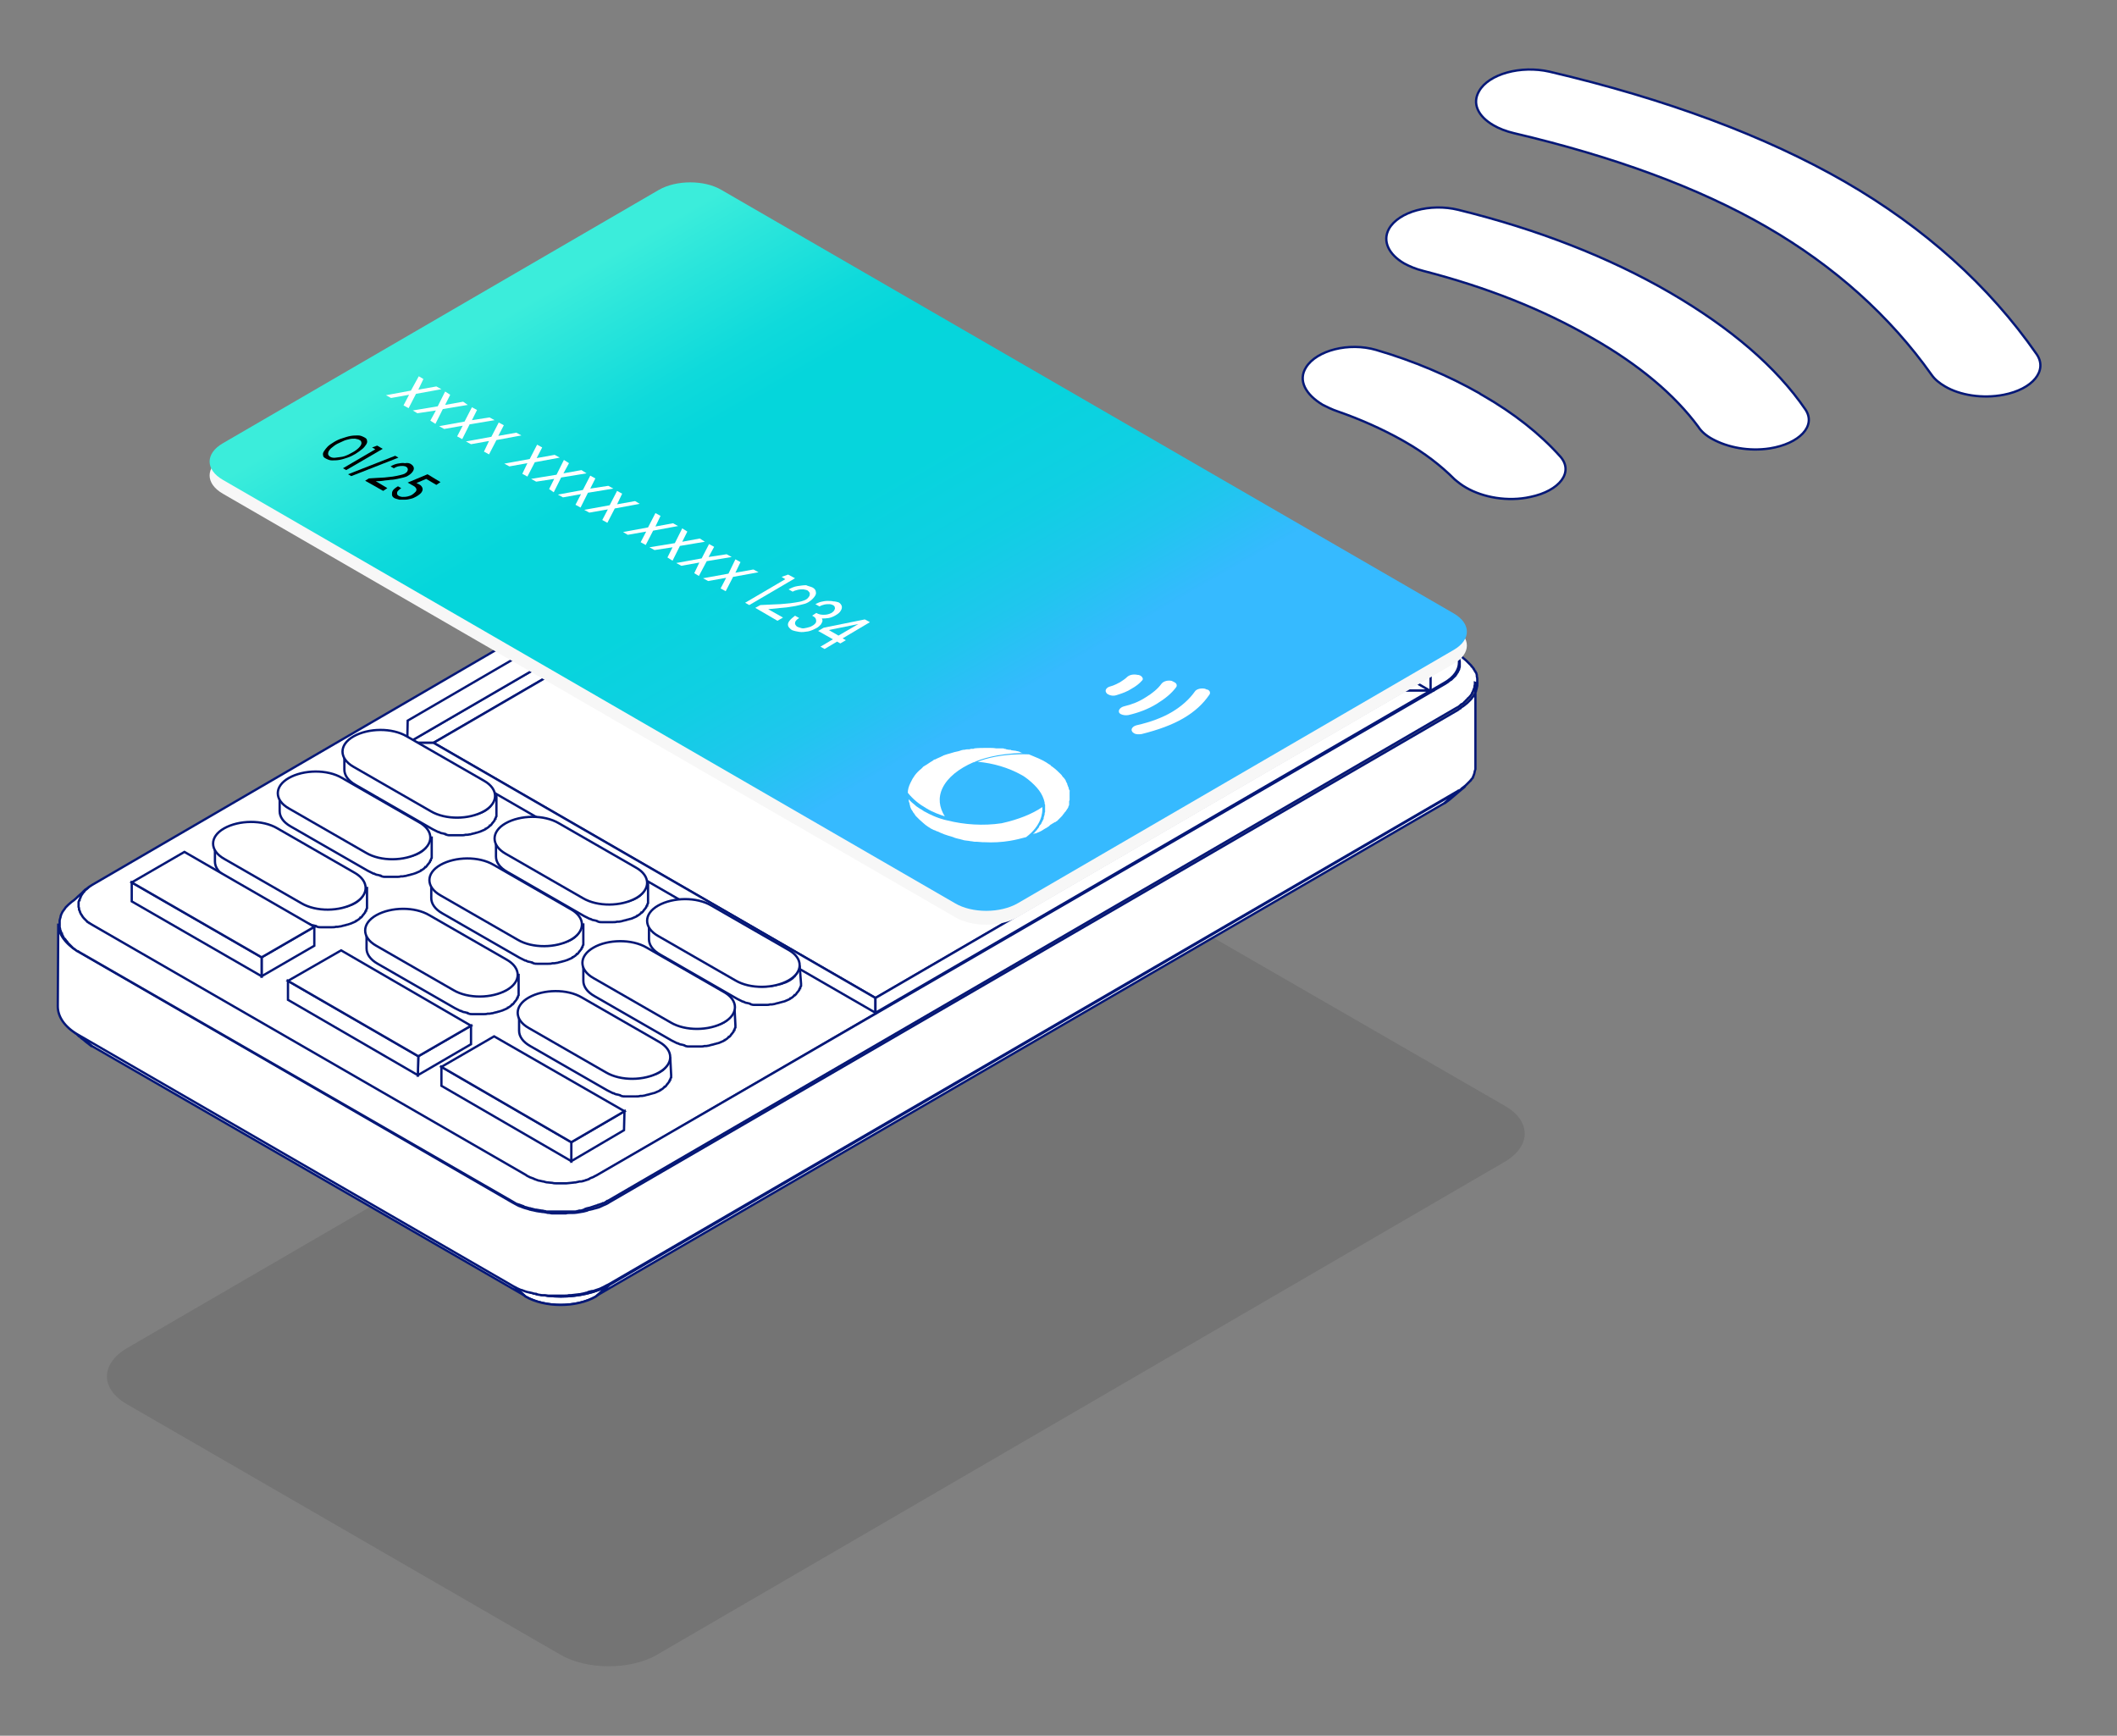 <?xml version="1.0" encoding="UTF-8"?> <svg xmlns="http://www.w3.org/2000/svg" xmlns:xlink="http://www.w3.org/1999/xlink" version="1.1" id="a" x="0px" y="0px" viewBox="0 0 458 375.5" style="enable-background:new 0 0 458 375.5;" xml:space="preserve"><rect x="0" y="0" width="458" height="375.5" fill="#808080" stroke="none"/> <style type="text/css"> .st0{opacity:0.22;} .st1{fill:#494949;} .st2{fill:#FFFFFF;} .st3{clip-path:url(#SVGID_00000042016176359870620940000012363986718726191501_);} .st4{fill:#FFFFFF;stroke:#051877;stroke-width:0.5;stroke-miterlimit:10;} .st5{fill:none;stroke:#051877;stroke-width:0.5;stroke-miterlimit:10;} .st6{clip-path:url(#SVGID_00000016042477125074083620000009837301996702848408_);} .st7{clip-path:url(#SVGID_00000167388245628790651060000008595667751973981084_);} .st8{fill:#F7F7F7;} .st9{fill:url(#SVGID_00000148643679769288866720000015048098607470841010_);} </style> <g class="st0"> <path class="st1" d="M325.5,239.2c5.8,3.3,5.8,8.7,0.1,12.1L142.1,358c-5.7,3.3-15.1,3.3-20.8,0l-93.8-54.2 c-5.8-3.3-5.8-8.7-0.1-12.1l183.5-106.6c5.7-3.3,15.1-3.3,20.8,0L325.5,239.2L325.5,239.2z"></path> </g> <g> <g> <path class="st2" d="M317,170.1c-1.1,0.9-2.2,1.9-3.3,2.8c-0.4,0.3-0.8,0.6-1.2,0.9l2.9-2.5C315.9,171,316.5,170.6,317,170.1 L317,170.1z"></path> <g> <defs> <path id="SVGID_1_" d="M317,170.1c-1.1,0.9-2.2,1.9-3.3,2.8c-0.4,0.3-0.8,0.6-1.2,0.9l2.9-2.5C315.9,171,316.5,170.6,317,170.1 L317,170.1z"></path> </defs> <clipPath id="SVGID_00000109008498707661059570000002110285779503514288_"> <use xlink:href="#SVGID_1_" style="overflow:visible;"></use> </clipPath> <g style="clip-path:url(#SVGID_00000109008498707661059570000002110285779503514288_);"> <g> <path class="st4" d="M317,170.1l-3.3,2.8c-0.4,0.3-0.8,0.6-1.2,0.9l2.9-2.5C315.9,171,316.5,170.6,317,170.1"></path> </g> </g> </g> <path class="st5" d="M317,170.1c-1.1,0.9-2.2,1.9-3.3,2.8c-0.4,0.3-0.8,0.6-1.2,0.9l2.9-2.5C315.9,171,316.5,170.6,317,170.1 L317,170.1z"></path> </g> <g> <path class="st2" d="M18.6,225.4c-0.3-0.3-0.7-0.6-1-0.8c-0.1-0.1-0.2-0.2-0.3-0.3c0,0-0.1-0.1-0.2-0.1c-0.1-0.1-0.2-0.2-0.3-0.3 s-0.2-0.2-0.3-0.3c0,0-0.1-0.1-0.2-0.1c-0.1-0.1-0.2-0.2-0.3-0.3s-0.2-0.2-0.3-0.3c-0.1,0-0.1-0.1-0.2-0.1s-0.1-0.1-0.2-0.1 c0.5,0.4,1.1,0.9,1.8,1.2l2.8,2.5C19.4,226,19,225.7,18.6,225.4L18.6,225.4z"></path> <g> <defs> <path id="SVGID_00000149339418780525108300000006963621548421188775_" d="M18.6,225.4c-0.3-0.3-0.7-0.6-1-0.8 c-0.1-0.1-0.2-0.2-0.3-0.3c0,0-0.1-0.1-0.2-0.1c-0.1-0.1-0.2-0.2-0.3-0.3s-0.2-0.2-0.3-0.3c0,0-0.1-0.1-0.2-0.1 c-0.1-0.1-0.2-0.2-0.3-0.3s-0.2-0.2-0.3-0.3c-0.1,0-0.1-0.1-0.2-0.1s-0.1-0.1-0.2-0.1c0.5,0.4,1.1,0.9,1.8,1.2l2.8,2.5 C19.4,226,19,225.7,18.6,225.4L18.6,225.4z"></path> </defs> <clipPath id="SVGID_00000145741327284491253200000015845777763491281069_"> <use xlink:href="#SVGID_00000149339418780525108300000006963621548421188775_" style="overflow:visible;"></use> </clipPath> <g style="clip-path:url(#SVGID_00000145741327284491253200000015845777763491281069_);"> <g> <path class="st4" d="M17.1,223.8l2.8,2.5c-0.5-0.3-0.9-0.6-1.3-0.9l-3.3-2.8C15.8,223,16.4,223.4,17.1,223.8"></path> </g> </g> </g> <path class="st5" d="M18.6,225.4c-0.3-0.3-0.7-0.6-1-0.8c-0.1-0.1-0.2-0.2-0.3-0.3c0,0-0.1-0.1-0.2-0.1c-0.1-0.1-0.2-0.2-0.3-0.3 s-0.2-0.2-0.3-0.3c0,0-0.1-0.1-0.2-0.1c-0.1-0.1-0.2-0.2-0.3-0.3s-0.2-0.2-0.3-0.3c-0.1,0-0.1-0.1-0.2-0.1s-0.1-0.1-0.2-0.1 c0.5,0.4,1.1,0.9,1.8,1.2l2.8,2.5C19.4,226,19,225.7,18.6,225.4L18.6,225.4z"></path> </g> <polygon class="st4" points="315.3,171.3 312.4,173.8 128.9,280.4 131.8,278 "></polygon> <polygon class="st4" points="110.9,278 113.7,280.4 19.9,226.3 17.1,223.8 "></polygon> <g> <path class="st2" d="M131.8,278l-2.9,2.5c-4.2,2.4-11,2.4-15.2,0l-2.8-2.5C116.7,281.3,126,281.3,131.8,278L131.8,278z"></path> <g> <defs> <path id="SVGID_00000177461822013759118210000007092188813882704269_" d="M131.8,278l-2.9,2.5c-4.2,2.4-11,2.4-15.2,0l-2.8-2.5 C116.7,281.3,126,281.3,131.8,278L131.8,278z"></path> </defs> <clipPath id="SVGID_00000172425604042830950510000006124255407796766394_"> <use xlink:href="#SVGID_00000177461822013759118210000007092188813882704269_" style="overflow:visible;"></use> </clipPath> <g style="clip-path:url(#SVGID_00000172425604042830950510000006124255407796766394_);"> <g> <path class="st4" d="M131.8,278l-2.9,2.5c-4.2,2.4-11,2.4-15.2,0l-2.8-2.5C116.7,281.3,126,281.3,131.8,278"></path> </g> </g> </g> <path class="st5" d="M131.8,278l-2.9,2.5c-4.2,2.4-11,2.4-15.2,0l-2.8-2.5C116.7,281.3,126,281.3,131.8,278L131.8,278z"></path> </g> <path class="st4" d="M312.5,138.9c4.2,2.4,4.2,6.4,0,8.8L129,254.4c-4.2,2.4-11,2.4-15.2,0L20,200.2c-4.2-2.4-4.2-6.4,0-8.8 L203.4,84.7c4.2-2.4,11-2.4,15.2,0L312.5,138.9z"></path> <path class="st4" d="M319.6,147.9c0,0.1,0,0.3,0,0.5c0,0.1-0.1,0.2-0.1,0.4c0,0.1-0.1,0.3-0.1,0.4c0,0.1-0.1,0.2-0.1,0.4 c-0.1,0.1-0.1,0.3-0.2,0.5c-0.1,0.1-0.1,0.2-0.2,0.3c-0.1,0.2-0.2,0.3-0.4,0.5c-0.1,0.2-0.2,0.3-0.4,0.5c0,0-0.1,0.1-0.1,0.1 c-0.2,0.2-0.4,0.4-0.6,0.6c-0.1,0.1-0.3,0.2-0.5,0.4c-0.1,0.1-0.3,0.2-0.4,0.3c-0.2,0.1-0.4,0.2-0.5,0.4c-0.2,0.1-0.4,0.2-0.6,0.4 L131.8,260.1c-0.4,0.3-0.9,0.5-1.4,0.7c-0.1,0.1-0.3,0.1-0.4,0.2c-0.4,0.2-0.8,0.3-1.2,0.4c-0.1,0-0.3,0.1-0.4,0.1 c-0.2,0.1-0.5,0.1-0.8,0.2c-0.2,0-0.4,0.1-0.6,0.2c-0.3,0.1-0.5,0.1-0.8,0.2c-0.2,0-0.4,0.1-0.6,0.1c-0.6,0.1-1.1,0.2-1.7,0.2 c-0.2,0-0.3,0-0.5,0c-0.3,0-0.7,0-1,0.1c-0.2,0-0.4,0-0.6,0c-0.3,0-0.5,0-0.8,0c-0.2,0-0.4,0-0.7,0c-0.2,0-0.5,0-0.7,0 c-0.2,0-0.4,0-0.7-0.1c-0.2,0-0.5,0-0.7-0.1c-0.2,0-0.4-0.1-0.7-0.1c-0.3,0-0.5-0.1-0.8-0.1c-0.2,0-0.4-0.1-0.6-0.1 c-0.3-0.1-0.6-0.1-0.9-0.2c-0.2,0-0.3-0.1-0.5-0.1c-0.5-0.2-1.1-0.3-1.6-0.5c-0.2-0.1-0.5-0.2-0.8-0.3c-0.1-0.1-0.3-0.1-0.4-0.2 c-0.4-0.2-0.7-0.4-1.1-0.6l-93.8-54.2c-2.9-1.7-4.4-3.9-4.4-6.1l-0.1,17.9c0,2.2,1.4,4.4,4.3,6.1l93.8,54.2 c0.3,0.2,0.7,0.4,1.1,0.6c0.1,0.1,0.2,0.1,0.4,0.2c0.2,0.1,0.4,0.2,0.7,0.3c0,0,0.1,0,0.1,0c0.5,0.2,1,0.4,1.6,0.5c0,0,0.1,0,0.1,0 c0.1,0,0.2,0.1,0.4,0.1c0.3,0.1,0.6,0.2,0.9,0.2c0.1,0,0.2,0,0.2,0.1c0.1,0,0.2,0,0.4,0.1c0.3,0,0.5,0.1,0.8,0.1c0.1,0,0.2,0,0.3,0 c0.1,0,0.2,0,0.3,0c0.2,0,0.5,0.1,0.7,0.1c0.1,0,0.2,0,0.3,0c0.1,0,0.2,0,0.3,0c0.2,0,0.5,0,0.8,0c0.1,0,0.2,0,0.4,0 c0.1,0,0.2,0,0.3,0c0.3,0,0.5,0,0.8,0c0.1,0,0.3,0,0.4,0c0.1,0,0.2,0,0.2,0c0.3,0,0.7,0,1-0.1c0.1,0,0.3,0,0.4,0c0,0,0.1,0,0.1,0 c0.6-0.1,1.1-0.1,1.7-0.2c0,0,0.1,0,0.1,0c0.2,0,0.3-0.1,0.5-0.1c0.3-0.1,0.6-0.1,0.8-0.2c0.2,0,0.4-0.1,0.6-0.2 c0.2-0.1,0.5-0.1,0.8-0.2c0.1,0,0.1,0,0.2,0c0.1,0,0.2-0.1,0.3-0.1c0.4-0.1,0.8-0.3,1.2-0.4c0.1-0.1,0.3-0.1,0.4-0.2 c0.5-0.2,0.9-0.5,1.4-0.7l183.5-106.6c0.1,0,0.1-0.1,0.2-0.1c0.1-0.1,0.2-0.2,0.4-0.2c0.2-0.1,0.4-0.2,0.5-0.4 c0.1-0.1,0.3-0.2,0.4-0.3c0.1-0.1,0.3-0.2,0.5-0.4c0,0,0.1-0.1,0.1-0.1c0.2-0.2,0.4-0.4,0.5-0.5c0,0,0.1-0.1,0.1-0.1 c0.1-0.1,0.2-0.2,0.3-0.3c0-0.1,0.1-0.1,0.1-0.1c0.1-0.2,0.2-0.3,0.4-0.5c0-0.1,0.1-0.1,0.1-0.2c0,0,0-0.1,0-0.1 c0.1-0.1,0.1-0.3,0.2-0.5c0-0.1,0.1-0.2,0.1-0.3c0,0,0-0.1,0-0.1c0-0.1,0.1-0.3,0.1-0.4c0-0.1,0.1-0.2,0.1-0.3c0,0,0-0.1,0-0.1 c0-0.1,0-0.3,0-0.5c0-0.1,0-0.2,0-0.3c0,0,0-0.1,0-0.1l0-17.9C319.6,147.6,319.6,147.7,319.6,147.9L319.6,147.9z"></path> <path class="st4" d="M319.6,147.8c0-0.1,0-0.1,0-0.2c0-0.1,0-0.1,0-0.2c0-0.1,0-0.1,0-0.1c0-0.1,0-0.3,0-0.4c0,0,0-0.1,0-0.1 c0,0,0,0,0,0c0-0.2-0.1-0.4-0.1-0.5c0,0,0-0.1,0-0.1c0-0.1,0-0.1,0-0.2c0-0.1-0.1-0.2-0.1-0.3c0-0.1,0-0.1-0.1-0.2 c0-0.1-0.1-0.1-0.1-0.2c0-0.1,0-0.1-0.1-0.1c-0.1-0.1-0.1-0.2-0.2-0.4c0-0.1,0-0.1-0.1-0.1c0,0,0,0,0,0c-0.1-0.2-0.2-0.4-0.4-0.5 c0,0,0,0,0,0c0-0.1-0.1-0.1-0.1-0.2c-0.1-0.1-0.2-0.2-0.3-0.3c0,0-0.1-0.1-0.1-0.1c-0.1-0.1-0.1-0.1-0.2-0.2 c-0.1-0.1-0.1-0.1-0.2-0.2c-0.1-0.1-0.2-0.2-0.3-0.3c-1.1-0.9-2.2-1.9-3.3-2.8l0,0l0,0l0,0c0.1,0.1,0.3,0.2,0.4,0.4 c0,0.1,0.1,0.1,0.2,0.2c0.1,0.1,0.2,0.2,0.3,0.3c0,0,0.1,0.1,0.1,0.1c0.1,0.1,0.2,0.3,0.3,0.4c0,0,0,0.1,0.1,0.1 c0.1,0.1,0.1,0.2,0.2,0.4c0,0.1,0,0.1,0.1,0.1c0,0.1,0.1,0.2,0.1,0.4c0,0,0,0.1,0,0.1c0,0.2,0.1,0.3,0.1,0.5c0,0,0,0.1,0,0.1 c0,0.1,0,0.3,0,0.4c0,0.1,0,0.1,0,0.1c0,0.1,0,0.2,0,0.3c0,0.1,0,0.1,0,0.1c0,0.1,0,0.3-0.1,0.4c0,0,0,0,0,0.1 c0,0.2-0.1,0.3-0.2,0.5c0,0.1-0.1,0.1-0.1,0.2c0,0.1-0.1,0.2-0.2,0.3c0,0.1-0.1,0.1-0.1,0.2c-0.1,0.1-0.1,0.2-0.2,0.3 s-0.1,0.2-0.2,0.2s-0.1,0.2-0.2,0.2c-0.1,0.1-0.1,0.1-0.2,0.2c-0.1,0.1-0.2,0.2-0.3,0.3c-0.1,0.1-0.1,0.1-0.2,0.1 c-0.1,0.1-0.3,0.2-0.4,0.3c0,0-0.1,0.1-0.1,0.1c-0.2,0.1-0.4,0.3-0.6,0.4L129,254.3c-0.3,0.1-0.5,0.3-0.8,0.4c0,0,0,0,0,0 c-0.3,0.1-0.6,0.2-0.8,0.4c0,0,0,0,0,0c-0.3,0.1-0.6,0.2-0.9,0.3l0,0c-0.3,0.1-0.6,0.2-0.9,0.2c-0.1,0-0.1,0-0.2,0 c-0.3,0.1-0.6,0.1-0.9,0.2c0,0-0.1,0-0.1,0c-0.3,0-0.6,0.1-0.9,0.1c0,0,0,0,0,0c-0.3,0-0.7,0.1-1,0.1c0,0,0,0,0,0c-0.3,0-0.7,0-1,0 l0,0c-0.3,0-0.7,0-1,0l0,0c-0.3,0-0.7,0-1-0.1l0,0c-0.3,0-0.7-0.1-1-0.1l0,0c-0.3,0-0.6-0.1-0.9-0.2c0,0-0.1,0-0.1,0 c-0.3-0.1-0.6-0.1-0.9-0.2c0,0,0,0-0.1,0c-0.3-0.1-0.5-0.2-0.8-0.3c-0.1,0-0.1,0-0.2-0.1c-0.3-0.1-0.5-0.2-0.8-0.3 c-0.1,0-0.1,0-0.2-0.1c-0.2-0.1-0.5-0.2-0.7-0.4L20,200.1c-0.2-0.1-0.3-0.2-0.5-0.3c-0.1-0.1-0.1-0.1-0.2-0.1 c-0.1-0.1-0.2-0.2-0.3-0.2c-0.1-0.1-0.2-0.1-0.2-0.2c-0.1-0.1-0.1-0.1-0.2-0.2c-0.1-0.1-0.2-0.2-0.3-0.3c-0.1-0.1-0.1-0.1-0.2-0.2 c-0.1-0.1-0.2-0.3-0.3-0.4c0-0.1-0.1-0.1-0.1-0.2c-0.2-0.2-0.3-0.5-0.4-0.7c0,0,0-0.1,0-0.1c-0.1-0.1-0.1-0.3-0.2-0.4 c0-0.1,0-0.1,0-0.2c0-0.1,0-0.2-0.1-0.4c0-0.1,0-0.2,0-0.3c0-0.1,0-0.2,0-0.2c0-0.1,0-0.2,0-0.3c0-0.1,0-0.2,0-0.2 c0-0.1,0-0.2,0.1-0.3c0-0.1,0-0.2,0.1-0.2c0-0.1,0.1-0.2,0.1-0.3c0-0.1,0-0.1,0.1-0.2c0-0.1,0.1-0.2,0.1-0.3c0-0.1,0.1-0.1,0.1-0.2 c0.1-0.1,0.1-0.2,0.2-0.3c0-0.1,0.1-0.1,0.1-0.2c0.1-0.1,0.2-0.2,0.3-0.3c0-0.1,0.1-0.1,0.1-0.2c0.1-0.1,0.3-0.3,0.5-0.4 c0,0,0,0,0,0l0,0l0,0c0,0-0.1,0.1-0.2,0.1s-0.1,0.1-0.2,0.1c-0.1,0.1-0.2,0.2-0.3,0.3s-0.2,0.2-0.3,0.3c0,0,0,0-0.1,0.1l-0.9,0.8 c-0.1,0.1-0.2,0.2-0.3,0.3c-0.3,0.3-0.7,0.6-1,0.8c-0.2,0.2-0.5,0.4-0.7,0.6c-0.1,0.1-0.1,0.1-0.2,0.2c-0.1,0.1-0.3,0.3-0.4,0.4 c-0.1,0.1-0.1,0.2-0.2,0.3c-0.1,0.1-0.2,0.3-0.3,0.4c-0.1,0.1-0.1,0.2-0.2,0.3c-0.1,0.1-0.1,0.3-0.2,0.4c-0.1,0.1-0.1,0.2-0.1,0.3 c-0.1,0.1-0.1,0.3-0.1,0.4c0,0.1-0.1,0.2-0.1,0.3c0,0.1-0.1,0.3-0.1,0.4c0,0.1,0,0.2,0,0.3c0,0.1,0,0.3,0,0.4c0,0.1,0,0.2,0,0.3 c0,0.1,0,0.2,0,0.3c0,0,0,0.1,0,0.1c0,0.2,0.1,0.3,0.1,0.5c0,0.1,0,0.2,0.1,0.3c0.1,0.2,0.1,0.4,0.2,0.6c0,0,0,0.1,0.1,0.1 c0,0,0,0,0,0c0,0,0,0.1,0,0.1c0.1,0.2,0.2,0.4,0.3,0.6c0,0.1,0.1,0.1,0.1,0.2c0.1,0.1,0.1,0.2,0.2,0.2c0,0,0.1,0.1,0.1,0.1 c0.1,0.2,0.3,0.4,0.4,0.5c0.1,0.1,0.1,0.1,0.1,0.2c0,0,0.1,0.1,0.1,0.1c0.1,0.1,0.3,0.3,0.4,0.4c0.1,0.1,0.1,0.1,0.2,0.2 c0,0,0,0,0.1,0.1c0.1,0.1,0.2,0.2,0.3,0.3c0.1,0.1,0.2,0.2,0.4,0.3c0,0,0.1,0,0.1,0.1c0.1,0.1,0.2,0.1,0.3,0.2 c0.1,0.1,0.2,0.2,0.4,0.2c0.1,0.1,0.2,0.1,0.3,0.2L111,260c0.2,0.1,0.3,0.2,0.5,0.3c0.2,0.1,0.3,0.2,0.5,0.2c0.1,0,0.1,0.1,0.2,0.1 c0,0,0.1,0,0.1,0c0.3,0.1,0.5,0.2,0.8,0.3c0.1,0,0.1,0,0.2,0.1c0.1,0,0.2,0.1,0.2,0.1c0.1,0,0.3,0.1,0.4,0.1 c0.2,0.1,0.4,0.1,0.7,0.2c0,0,0.1,0,0.1,0c0,0,0,0,0,0c0.2,0.1,0.5,0.1,0.7,0.2c0.2,0,0.3,0.1,0.4,0.1c0.1,0,0.1,0,0.1,0 c0,0,0.1,0,0.1,0c0.2,0,0.4,0.1,0.6,0.1c0.2,0,0.4,0.1,0.6,0.1l0,0l0,0c0.2,0,0.3,0,0.5,0.1c0.2,0,0.3,0,0.5,0.1c0.1,0,0.3,0,0.4,0 l0,0c0,0,0,0,0,0c0.1,0,0.2,0,0.4,0c0.1,0,0.2,0,0.3,0c0.1,0,0.2,0,0.3,0s0.2,0,0.3,0c0,0,0,0,0,0l0,0c0.1,0,0.2,0,0.3,0 c0.1,0,0.2,0,0.3,0c0.1,0,0.2,0,0.3,0s0.2,0,0.3,0s0.2,0,0.3,0c0,0,0,0,0,0c0,0,0,0,0,0c0.1,0,0.1,0,0.2,0c0.1,0,0.2,0,0.2,0 c0.1,0,0.2,0,0.2,0c0.1,0,0.2,0,0.2,0c0.1,0,0.2,0,0.2,0c0.1,0,0.1,0,0.2,0c0,0,0,0,0,0s0,0,0,0c0.1,0,0.2,0,0.3,0 c0.1,0,0.2,0,0.3,0c0.1,0,0.2,0,0.3,0c0.1,0,0.2,0,0.3,0c0.1,0,0.2,0,0.2,0c0,0,0,0,0,0c0,0,0,0,0.1,0c0.1,0,0.2,0,0.3,0 c0.2,0,0.3,0,0.5-0.1c0.1,0,0.3,0,0.4-0.1c0,0,0.1,0,0.1,0c0,0,0.1,0,0.1,0c0.3,0,0.6-0.1,0.8-0.2c0.1,0,0.2,0,0.2-0.1 s0.2,0,0.2-0.1c0.1,0,0.2,0,0.3-0.1c0.2,0,0.3-0.1,0.5-0.1c0.1,0,0.2-0.1,0.3-0.1l0,0l0,0c0.1,0,0.2-0.1,0.3-0.1s0.2-0.1,0.3-0.1 c0.1,0,0.2-0.1,0.3-0.1s0.2-0.1,0.3-0.1c0,0,0.1,0,0.1,0h0c0.1,0,0.1,0,0.2-0.1c0.1,0,0.2-0.1,0.3-0.1c0.1,0,0.2-0.1,0.3-0.1 s0.2-0.1,0.3-0.1c0.1,0,0.1,0,0.2-0.1c0,0,0,0,0,0c0,0,0.1,0,0.1,0c0.1,0,0.2-0.1,0.3-0.1c0.1-0.1,0.2-0.1,0.3-0.2s0.2-0.1,0.3-0.2 c0,0,0,0,0.1,0l183.5-106.6c0.1-0.1,0.2-0.1,0.4-0.2c0.1-0.1,0.3-0.2,0.4-0.3c0,0,0,0,0.1-0.1c0,0,0.1-0.1,0.1-0.1 c0.1-0.1,0.2-0.2,0.4-0.2c0.1-0.1,0.1-0.1,0.2-0.2c0.1-0.1,0.2-0.1,0.2-0.2c0,0,0.1-0.1,0.1-0.1c0.1-0.1,0.2-0.1,0.2-0.2 c0.1-0.1,0.2-0.2,0.3-0.3c0,0,0.1-0.1,0.1-0.1c0.1-0.1,0.1-0.2,0.2-0.2c0.1-0.1,0.2-0.2,0.3-0.3c0,0,0-0.1,0.1-0.1 c0.1-0.1,0.1-0.2,0.2-0.3c0.1-0.1,0.1-0.2,0.2-0.3c0,0,0-0.1,0-0.1c0.1-0.1,0.1-0.2,0.2-0.4c0-0.1,0.1-0.1,0.1-0.2c0,0,0,0,0-0.1 c0.1-0.2,0.2-0.4,0.2-0.6c0,0,0,0,0,0c0,0,0-0.1,0-0.1c0-0.2,0.1-0.3,0.1-0.5c0,0,0-0.1,0-0.1c0-0.1,0-0.1,0-0.2 C319.6,147.9,319.6,147.8,319.6,147.8L319.6,147.8z"></path> </g> <g> <polygon class="st4" points="208.2,94.2 208.2,90.9 309.5,149.4 303.8,149.4 "></polygon> <polygon class="st4" points="93.8,160.7 88.2,160.7 208.2,90.9 208.2,94.2 "></polygon> <polygon class="st4" points="303.8,149.4 189.4,215.9 93.8,160.7 208.2,94.2 "></polygon> <polygon class="st4" points="189.4,215.9 189.4,219.1 88.2,160.7 93.8,160.7 "></polygon> <polygon class="st4" points="303.8,149.4 309.5,149.4 189.4,219.1 189.4,215.9 "></polygon> </g> <g> <polygon class="st4" points="208.2,86.1 309.5,144.6 309.5,149.5 208.2,91 "></polygon> <polygon class="st4" points="88.2,155.9 208.2,86.1 208.2,91 88.1,160.8 "></polygon> </g> <g> <path class="st4" d="M107.1,172.2c0,0.1,0,0.2,0,0.2c0,0.1,0,0.2,0,0.2c0,0.1,0,0.1-0.1,0.2c0,0.1,0,0.2-0.1,0.2 c0,0.1-0.1,0.1-0.1,0.2c0,0.1-0.1,0.2-0.1,0.2c0,0.1-0.1,0.1-0.1,0.2c-0.1,0.1-0.1,0.2-0.2,0.3c0,0.1-0.1,0.1-0.1,0.2 c-0.1,0.1-0.2,0.2-0.3,0.4c-0.1,0-0.1,0.1-0.1,0.1c-0.1,0.1-0.2,0.1-0.2,0.2c-0.1,0.1-0.2,0.1-0.2,0.2c-0.1,0.1-0.2,0.1-0.3,0.2 c-0.1,0.1-0.2,0.1-0.3,0.2c-0.4,0.2-0.7,0.4-1.1,0.5c-0.1,0-0.2,0.1-0.3,0.1c-0.2,0.1-0.5,0.2-0.8,0.2c-0.3,0.1-0.5,0.1-0.8,0.2 c-0.3,0.1-0.6,0.1-1,0.2c-0.1,0-0.2,0-0.3,0c-0.4,0.1-0.9,0.1-1.3,0.1c-0.1,0-0.2,0-0.2,0c-0.4,0-0.9,0-1.3-0.1c-0.1,0-0.1,0-0.2,0 c-0.4-0.1-0.9-0.1-1.3-0.2c-0.1,0-0.2,0-0.2-0.1c-0.4-0.1-0.8-0.2-1.1-0.3c-0.1,0-0.1,0-0.2-0.1c-0.4-0.2-0.8-0.4-1.2-0.6 l-16.7-9.6c-1.2-0.7-1.9-1.5-2.2-2.4c-0.1-0.3-0.2-0.6-0.2-0.9v4.1c0,1.2,0.8,2.4,2.4,3.3l16.7,9.6c0.4,0.2,0.8,0.4,1.2,0.6 c0,0,0,0,0.1,0c0.1,0,0.1,0,0.2,0.1c0.2,0.1,0.5,0.2,0.7,0.2c0.1,0,0.3,0.1,0.4,0.1c0.1,0,0.2,0,0.2,0.1c0.1,0,0.1,0,0.2,0.1 c0.3,0.1,0.5,0.1,0.8,0.1c0.1,0,0.2,0,0.3,0c0.1,0,0.1,0,0.2,0c0.1,0,0.2,0,0.3,0c0.3,0,0.5,0,0.8,0c0.1,0,0.2,0,0.3,0 c0.1,0,0.1,0,0.2,0c0.1,0,0.2,0,0.3,0c0.3,0,0.6,0,0.9-0.1c0,0,0.1,0,0.1,0c0.1,0,0.2,0,0.3,0c0.2,0,0.4-0.1,0.7-0.1 c0.1,0,0.2-0.1,0.3-0.1c0.3-0.1,0.6-0.1,0.8-0.2c0.1,0,0.3-0.1,0.4-0.1c0.1,0,0.2-0.1,0.3-0.1c0.1,0,0.2-0.1,0.3-0.1 c0.4-0.2,0.8-0.3,1.1-0.5c0,0,0.1,0,0.1-0.1c0.1,0,0.1-0.1,0.2-0.1c0.1-0.1,0.2-0.1,0.3-0.2c0.1-0.1,0.2-0.1,0.2-0.2 c0.1-0.1,0.2-0.1,0.2-0.2c0,0,0,0,0.1,0c0,0,0.1-0.1,0.1-0.1c0.1-0.1,0.2-0.2,0.3-0.4c0,0,0.1-0.1,0.1-0.1s0-0.1,0.1-0.1 c0.1-0.1,0.1-0.2,0.2-0.3c0,0,0.1-0.1,0.1-0.1c0,0,0,0,0-0.1c0-0.1,0.1-0.2,0.1-0.2c0-0.1,0.1-0.1,0.1-0.1c0,0,0,0,0-0.1 c0-0.1,0.1-0.2,0.1-0.2c0-0.1,0-0.1,0.1-0.2c0,0,0,0,0,0c0-0.1,0-0.2,0-0.2c0-0.1,0-0.1,0-0.2c0,0,0-0.1,0-0.1l0,0V172.2 L107.1,172.2z"></path> <path class="st4" d="M104.7,168.9c3.2,1.8,3.2,4.8,0,6.6s-8.3,1.9-11.5,0l-16.7-9.6c-3.2-1.8-3.2-4.8,0-6.6s8.3-1.9,11.5,0 L104.7,168.9z"></path> </g> <g> <path class="st4" d="M173,208.9c0,0.1,0,0.2,0,0.2c0,0.1,0,0.2,0,0.2c0,0.1,0,0.1-0.1,0.2c0,0.1,0,0.2-0.1,0.2 c0,0.1-0.1,0.1-0.1,0.2c0,0.1-0.1,0.2-0.1,0.2c0,0.1-0.1,0.1-0.1,0.2c-0.1,0.1-0.1,0.2-0.2,0.3c0,0.1-0.1,0.1-0.1,0.2 c-0.1,0.1-0.2,0.2-0.3,0.4c-0.1,0-0.1,0.1-0.1,0.1c-0.1,0.1-0.2,0.1-0.2,0.2c-0.1,0.1-0.1,0.1-0.2,0.2c-0.1,0.1-0.2,0.1-0.3,0.2 c-0.1,0.1-0.2,0.1-0.3,0.2c-0.4,0.2-0.7,0.4-1.1,0.5c-0.1,0-0.2,0.1-0.3,0.1c-0.2,0.1-0.5,0.2-0.8,0.2c-0.3,0.1-0.5,0.1-0.8,0.2 c-0.3,0.1-0.6,0.1-1,0.2c-0.1,0-0.2,0-0.3,0c-0.4,0.1-0.9,0.1-1.4,0.1c-0.1,0-0.1,0-0.2,0c-0.4,0-0.9,0-1.3-0.1c-0.1,0-0.1,0-0.2,0 c-0.4-0.1-0.9-0.1-1.3-0.2c-0.1,0-0.1,0-0.2-0.1c-0.4-0.1-0.8-0.2-1.1-0.3c-0.1,0-0.1,0-0.2-0.1c-0.4-0.2-0.9-0.4-1.2-0.6 l-16.7-9.6c-1.2-0.7-1.9-1.5-2.2-2.4c-0.1-0.3-0.1-0.6-0.1-0.9v4.1c0,1.2,0.8,2.4,2.4,3.3l16.7,9.6c0.4,0.2,0.8,0.4,1.2,0.6 c0,0,0,0,0.1,0c0.1,0,0.1,0,0.2,0.1c0.2,0.1,0.5,0.2,0.7,0.2c0.1,0,0.3,0.1,0.4,0.1c0.1,0,0.1,0,0.2,0.1c0.1,0,0.1,0,0.2,0.1 c0.3,0.1,0.5,0.1,0.8,0.1c0.1,0,0.2,0,0.3,0c0.1,0,0.1,0,0.2,0c0.1,0,0.2,0,0.3,0c0.3,0,0.5,0,0.8,0c0.1,0,0.2,0,0.3,0 c0.1,0,0.1,0,0.2,0c0.1,0,0.2,0,0.3,0c0.3,0,0.6,0,0.9-0.1c0,0,0.1,0,0.1,0c0.1,0,0.2,0,0.3,0c0.2,0,0.4-0.1,0.6-0.1 c0.1,0,0.2-0.1,0.3-0.1c0.3-0.1,0.6-0.1,0.8-0.2c0.1,0,0.3-0.1,0.4-0.1c0.1,0,0.2-0.1,0.4-0.1c0.1,0,0.2-0.1,0.3-0.1 c0.4-0.2,0.8-0.3,1.1-0.5c0,0,0.1,0,0.1-0.1c0.1,0,0.1-0.1,0.2-0.1c0.1-0.1,0.2-0.1,0.3-0.2c0.1-0.1,0.1-0.1,0.2-0.2 c0.1-0.1,0.2-0.1,0.2-0.2c0,0,0,0,0.1,0c0,0,0.1-0.1,0.1-0.1c0.1-0.1,0.2-0.2,0.3-0.4c0,0,0.1-0.1,0.1-0.1s0-0.1,0.1-0.1 c0.1-0.1,0.1-0.2,0.2-0.3c0,0,0.1-0.1,0.1-0.1c0,0,0,0,0-0.1c0-0.1,0.1-0.2,0.1-0.2c0-0.1,0.1-0.1,0.1-0.1c0,0,0,0,0-0.1 c0-0.1,0.1-0.2,0.1-0.2c0-0.1,0-0.1,0.1-0.2c0,0,0,0,0,0c0-0.1,0-0.2,0-0.2c0-0.1,0-0.1,0-0.2c0,0,0-0.1,0-0.1l0,0L173,208.9 L173,208.9z"></path> <path class="st4" d="M170.6,205.5c3.2,1.8,3.2,4.8,0,6.6s-8.3,1.9-11.5,0l-16.7-9.6c-3.2-1.8-3.2-4.8,0-6.6s8.3-1.9,11.5,0 L170.6,205.5z"></path> </g> <g> <path class="st4" d="M140,191c0,0.1,0,0.2,0,0.2c0,0.1,0,0.2,0,0.2c0,0.1,0,0.1-0.1,0.2c0,0.1,0,0.2-0.1,0.2c0,0.1-0.1,0.1-0.1,0.2 c0,0.1-0.1,0.2-0.1,0.2c0,0.1-0.1,0.1-0.1,0.2c-0.1,0.1-0.1,0.2-0.2,0.3c0,0.1-0.1,0.1-0.1,0.2c-0.1,0.1-0.2,0.2-0.3,0.4 c-0.1,0-0.1,0.1-0.1,0.1c-0.1,0.1-0.2,0.1-0.2,0.2c-0.1,0.1-0.1,0.1-0.2,0.2c-0.1,0.1-0.2,0.1-0.3,0.2c-0.1,0.1-0.2,0.1-0.3,0.2 c-0.4,0.2-0.7,0.4-1.1,0.5c-0.1,0-0.2,0.1-0.3,0.1c-0.2,0.1-0.5,0.2-0.8,0.2c-0.3,0.1-0.5,0.1-0.8,0.2c-0.3,0.1-0.6,0.1-1,0.2 c-0.1,0-0.2,0-0.3,0c-0.4,0.1-0.9,0.1-1.4,0.1c-0.1,0-0.1,0-0.2,0c-0.4,0-0.9,0-1.3-0.1c-0.1,0-0.1,0-0.2,0 c-0.4-0.1-0.9-0.1-1.3-0.2c-0.1,0-0.1,0-0.2-0.1c-0.4-0.1-0.8-0.2-1.1-0.3c-0.1,0-0.1,0-0.2-0.1c-0.4-0.2-0.8-0.4-1.2-0.6 l-16.7-9.6c-1.2-0.7-1.9-1.5-2.2-2.4c-0.1-0.3-0.2-0.6-0.2-0.9v4.1c0,1.2,0.8,2.4,2.4,3.3l16.7,9.6c0.4,0.2,0.8,0.4,1.2,0.6 c0,0,0,0,0.1,0c0.1,0,0.1,0,0.2,0.1c0.2,0.1,0.5,0.2,0.7,0.2c0.1,0,0.3,0.1,0.4,0.1c0.1,0,0.1,0,0.2,0.1c0.1,0,0.1,0,0.2,0.1 c0.3,0.1,0.5,0.1,0.8,0.1c0.1,0,0.2,0,0.3,0c0.1,0,0.1,0,0.2,0c0.1,0,0.2,0,0.3,0c0.3,0,0.5,0,0.8,0c0.1,0,0.2,0,0.3,0 c0.1,0,0.1,0,0.2,0c0.1,0,0.2,0,0.3,0c0.3,0,0.6,0,0.9-0.1c0,0,0.1,0,0.1,0c0.1,0,0.2,0,0.3,0c0.2,0,0.4-0.1,0.6-0.1 c0.1,0,0.2-0.1,0.3-0.1c0.3-0.1,0.6-0.1,0.8-0.2c0.1,0,0.3-0.1,0.4-0.1c0.1,0,0.2-0.1,0.4-0.1c0.1,0,0.2-0.1,0.3-0.1 c0.4-0.2,0.8-0.3,1.1-0.5c0,0,0.1,0,0.1-0.1c0.1,0,0.1-0.1,0.2-0.1c0.1-0.1,0.2-0.1,0.3-0.2c0.1-0.1,0.1-0.1,0.2-0.2 c0.1-0.1,0.2-0.1,0.2-0.2c0,0,0,0,0.1,0c0,0,0.1-0.1,0.1-0.1c0.1-0.1,0.2-0.2,0.3-0.4c0,0,0.1-0.1,0.1-0.1s0-0.1,0.1-0.1 c0.1-0.1,0.1-0.2,0.2-0.3c0,0,0.1-0.1,0.1-0.1c0,0,0,0,0-0.1c0-0.1,0.1-0.2,0.1-0.2c0-0.1,0.1-0.1,0.1-0.1c0,0,0,0,0-0.1 c0-0.1,0.1-0.2,0.1-0.2c0-0.1,0-0.1,0.1-0.2c0,0,0,0,0,0c0-0.1,0-0.2,0-0.2c0-0.1,0-0.1,0-0.2c0,0,0-0.1,0-0.1l0,0V191L140,191z"></path> <path class="st4" d="M137.6,187.7c3.2,1.8,3.2,4.8,0,6.6s-8.3,1.9-11.5,0l-16.7-9.6c-3.2-1.8-3.2-4.8,0-6.6s8.3-1.9,11.5,0 L137.6,187.7L137.6,187.7z"></path> </g> <g> <path class="st4" d="M93.1,181.2c0,0.1,0,0.2,0,0.2c0,0.1,0,0.2,0,0.2c0,0.1,0,0.1-0.1,0.2c0,0.1,0,0.2-0.1,0.2 c0,0.1-0.1,0.1-0.1,0.2c0,0.1-0.1,0.2-0.1,0.2c0,0.1-0.1,0.1-0.1,0.2c-0.1,0.1-0.1,0.2-0.2,0.3c0,0.1-0.1,0.1-0.1,0.2 c-0.1,0.1-0.2,0.2-0.3,0.4c-0.1,0-0.1,0.1-0.1,0.1c-0.1,0.1-0.2,0.1-0.2,0.2c-0.1,0.1-0.2,0.1-0.2,0.2c-0.1,0.1-0.2,0.1-0.3,0.2 c-0.1,0.1-0.2,0.1-0.3,0.2c-0.4,0.2-0.7,0.4-1.1,0.5c-0.1,0-0.2,0.1-0.3,0.1c-0.2,0.1-0.5,0.2-0.8,0.2c-0.3,0.1-0.5,0.1-0.8,0.2 c-0.3,0.1-0.6,0.1-1,0.2c-0.1,0-0.2,0-0.3,0c-0.4,0.1-0.9,0.1-1.3,0.1c-0.1,0-0.2,0-0.2,0c-0.4,0-0.9,0-1.3-0.1c-0.1,0-0.1,0-0.2,0 c-0.4-0.1-0.9-0.1-1.3-0.2c-0.1,0-0.2,0-0.2-0.1c-0.4-0.1-0.8-0.2-1.1-0.3c-0.1,0-0.1,0-0.2-0.1c-0.4-0.2-0.8-0.4-1.2-0.6 l-16.7-9.6c-1.2-0.7-1.9-1.5-2.2-2.4c-0.1-0.3-0.2-0.6-0.2-0.9v4.1c0,1.2,0.8,2.4,2.4,3.3l16.7,9.6c0.4,0.2,0.8,0.4,1.2,0.6 c0,0,0,0,0.1,0c0.1,0,0.1,0,0.2,0.1c0.2,0.1,0.5,0.2,0.7,0.2c0.1,0,0.3,0.1,0.4,0.1c0.1,0,0.2,0,0.2,0.1c0.1,0,0.1,0,0.2,0.1 c0.3,0.1,0.5,0.1,0.8,0.1c0.1,0,0.2,0,0.3,0c0.1,0,0.1,0,0.2,0c0.1,0,0.2,0,0.3,0c0.3,0,0.5,0,0.8,0c0.1,0,0.2,0,0.3,0 c0.1,0,0.1,0,0.2,0c0.1,0,0.2,0,0.3,0c0.3,0,0.6,0,0.9-0.1c0,0,0.1,0,0.1,0c0.1,0,0.2,0,0.3,0c0.2,0,0.4-0.1,0.7-0.1 c0.1,0,0.2-0.1,0.3-0.1c0.3-0.1,0.6-0.1,0.8-0.2c0.1,0,0.3-0.1,0.4-0.1c0.1,0,0.2-0.1,0.3-0.1c0.1,0,0.2-0.1,0.3-0.1 c0.4-0.2,0.8-0.3,1.1-0.5c0,0,0.1,0,0.1-0.1c0.1,0,0.1-0.1,0.2-0.1c0.1-0.1,0.2-0.1,0.3-0.2c0.1-0.1,0.2-0.1,0.2-0.2 c0.1-0.1,0.2-0.1,0.2-0.2c0,0,0,0,0.1,0c0,0,0.1-0.1,0.1-0.1c0.1-0.1,0.2-0.2,0.3-0.4c0,0,0.1-0.1,0.1-0.1s0-0.1,0.1-0.1 c0.1-0.1,0.1-0.2,0.2-0.3c0,0,0.1-0.1,0.1-0.1c0,0,0,0,0-0.1c0-0.1,0.1-0.2,0.1-0.2c0-0.1,0.1-0.1,0.1-0.1c0,0,0,0,0-0.1 c0-0.1,0.1-0.2,0.1-0.2c0-0.1,0-0.1,0.1-0.2c0,0,0,0,0,0c0-0.1,0-0.2,0-0.2c0-0.1,0-0.1,0-0.2c0,0,0-0.1,0-0.1l0,0V181.2 L93.1,181.2z"></path> <path class="st4" d="M90.7,177.9c3.2,1.8,3.2,4.8,0,6.6s-8.3,1.9-11.5,0l-16.7-9.6c-3.2-1.8-3.2-4.8,0-6.6s8.3-1.9,11.5,0 L90.7,177.9z"></path> </g> <g> <path class="st4" d="M158.9,217.9c0,0.1,0,0.2,0,0.2c0,0.1,0,0.2,0,0.2c0,0.1,0,0.1-0.1,0.2c0,0.1,0,0.2-0.1,0.2 c0,0.1-0.1,0.1-0.1,0.2c0,0.1-0.1,0.2-0.1,0.2c0,0.1-0.1,0.1-0.1,0.2c-0.1,0.1-0.1,0.2-0.2,0.3c0,0.1-0.1,0.1-0.1,0.2 c-0.1,0.1-0.2,0.2-0.3,0.4c-0.1,0-0.1,0.1-0.1,0.1c-0.1,0.1-0.2,0.1-0.2,0.2c-0.1,0.1-0.1,0.1-0.2,0.2c-0.1,0.1-0.2,0.1-0.3,0.2 c-0.1,0.1-0.2,0.1-0.3,0.2c-0.4,0.2-0.7,0.4-1.1,0.5c-0.1,0-0.2,0.1-0.3,0.1c-0.2,0.1-0.5,0.2-0.8,0.2c-0.3,0.1-0.5,0.1-0.8,0.2 c-0.3,0.1-0.6,0.1-1,0.2c-0.1,0-0.2,0-0.3,0c-0.4,0.1-0.9,0.1-1.4,0.1c-0.1,0-0.1,0-0.2,0c-0.4,0-0.9,0-1.3-0.1c-0.1,0-0.1,0-0.2,0 c-0.4-0.1-0.9-0.1-1.3-0.2c-0.1,0-0.1,0-0.2-0.1c-0.4-0.1-0.8-0.2-1.1-0.3c-0.1,0-0.1,0-0.2-0.1c-0.4-0.2-0.9-0.4-1.2-0.6 l-16.7-9.6c-1.2-0.7-1.9-1.5-2.2-2.4c-0.1-0.3-0.2-0.6-0.2-0.9v4.1c0,1.2,0.8,2.4,2.4,3.3l16.7,9.6c0.4,0.2,0.8,0.4,1.2,0.6 c0,0,0,0,0.1,0c0.1,0,0.1,0,0.2,0.1c0.2,0.1,0.5,0.2,0.7,0.2c0.1,0,0.3,0.1,0.4,0.1c0.1,0,0.1,0,0.2,0.1c0.1,0,0.1,0,0.2,0.1 c0.3,0.1,0.5,0.1,0.8,0.1c0.1,0,0.2,0,0.3,0c0.1,0,0.1,0,0.2,0c0.1,0,0.2,0,0.3,0c0.3,0,0.5,0,0.8,0c0.1,0,0.2,0,0.3,0 c0.1,0,0.1,0,0.2,0c0.1,0,0.2,0,0.3,0c0.3,0,0.6,0,0.9-0.1c0,0,0.1,0,0.1,0c0.1,0,0.2,0,0.3,0c0.2,0,0.4-0.1,0.6-0.1 c0.1,0,0.2-0.1,0.3-0.1c0.3-0.1,0.6-0.1,0.8-0.2c0.1,0,0.3-0.1,0.4-0.1c0.1,0,0.2-0.1,0.4-0.1c0.1,0,0.2-0.1,0.3-0.1 c0.4-0.2,0.8-0.3,1.1-0.5c0,0,0.1,0,0.1-0.1c0.1,0,0.1-0.1,0.2-0.1c0.1-0.1,0.2-0.1,0.3-0.2c0.1-0.1,0.1-0.1,0.2-0.2 c0.1-0.1,0.2-0.1,0.2-0.2c0,0,0,0,0.1,0c0,0,0.1-0.1,0.1-0.1c0.1-0.1,0.2-0.2,0.3-0.4c0,0,0.1-0.1,0.1-0.1s0-0.1,0.1-0.1 c0.1-0.1,0.1-0.2,0.2-0.3c0,0,0.1-0.1,0.1-0.1c0,0,0,0,0-0.1c0-0.1,0.1-0.2,0.1-0.2c0-0.1,0.1-0.1,0.1-0.1c0,0,0,0,0-0.1 c0-0.1,0.1-0.2,0.1-0.2c0-0.1,0-0.1,0.1-0.2c0,0,0,0,0,0c0-0.1,0-0.2,0-0.2c0-0.1,0-0.1,0-0.2c0,0,0-0.1,0-0.1l0,0L158.9,217.9 L158.9,217.9z"></path> <path class="st4" d="M156.6,214.6c3.2,1.8,3.2,4.8,0,6.6s-8.3,1.9-11.5,0l-16.7-9.6c-3.2-1.8-3.2-4.8,0-6.6c3.1-1.8,8.3-1.9,11.5,0 L156.6,214.6z"></path> </g> <g> <path class="st4" d="M125.9,200c0,0.1,0,0.2,0,0.2c0,0.1,0,0.2,0,0.2c0,0.1,0,0.1-0.1,0.2c0,0.1,0,0.2-0.1,0.2 c0,0.1-0.1,0.1-0.1,0.2c0,0.1-0.1,0.2-0.1,0.2c0,0.1-0.1,0.1-0.1,0.2c-0.1,0.1-0.1,0.2-0.2,0.3c0,0.1-0.1,0.1-0.1,0.2 c-0.1,0.1-0.2,0.2-0.3,0.4c-0.1,0-0.1,0.1-0.1,0.1c-0.1,0.1-0.2,0.1-0.2,0.2c-0.1,0.1-0.2,0.1-0.2,0.2c-0.1,0.1-0.2,0.1-0.3,0.2 c-0.1,0.1-0.2,0.1-0.3,0.2c-0.4,0.2-0.7,0.4-1.1,0.5c-0.1,0-0.2,0.1-0.3,0.1c-0.2,0.1-0.5,0.2-0.8,0.2c-0.3,0.1-0.5,0.1-0.8,0.2 c-0.3,0.1-0.6,0.1-1,0.2c-0.1,0-0.2,0-0.3,0c-0.4,0.1-0.9,0.1-1.3,0.1c-0.1,0-0.2,0-0.2,0c-0.4,0-0.9,0-1.3-0.1c-0.1,0-0.1,0-0.2,0 c-0.4-0.1-0.9-0.1-1.3-0.2c-0.1,0-0.2,0-0.2-0.1c-0.4-0.1-0.8-0.2-1.1-0.3c-0.1,0-0.1,0-0.2-0.1c-0.4-0.2-0.8-0.4-1.2-0.6 l-16.7-9.6c-1.2-0.7-1.9-1.5-2.2-2.4c-0.1-0.3-0.2-0.6-0.2-0.9v4.1c0,1.2,0.8,2.4,2.4,3.3l16.7,9.6c0.4,0.2,0.8,0.4,1.2,0.6 c0,0,0,0,0.1,0c0.1,0,0.1,0,0.2,0.1c0.2,0.1,0.5,0.2,0.7,0.2c0.1,0,0.3,0.1,0.4,0.1c0.1,0,0.2,0,0.2,0.1c0.1,0,0.1,0,0.2,0.1 c0.3,0.1,0.5,0.1,0.8,0.1c0.1,0,0.2,0,0.3,0c0.1,0,0.1,0,0.2,0c0.1,0,0.2,0,0.3,0c0.3,0,0.5,0,0.8,0c0.1,0,0.2,0,0.3,0 c0.1,0,0.1,0,0.2,0c0.1,0,0.2,0,0.3,0c0.3,0,0.6,0,0.9-0.1c0,0,0.1,0,0.1,0c0.1,0,0.2,0,0.3,0c0.2,0,0.4-0.1,0.7-0.1 c0.1,0,0.2-0.1,0.3-0.1c0.3-0.1,0.6-0.1,0.8-0.2c0.1,0,0.3-0.1,0.4-0.1c0.1,0,0.2-0.1,0.3-0.1c0.1,0,0.2-0.1,0.3-0.1 c0.4-0.2,0.8-0.3,1.1-0.5c0,0,0.1,0,0.1-0.1c0.1,0,0.1-0.1,0.2-0.1c0.1-0.1,0.2-0.1,0.3-0.2c0.1-0.1,0.2-0.1,0.2-0.2 c0.1-0.1,0.2-0.1,0.2-0.2c0,0,0,0,0.1,0c0,0,0.1-0.1,0.1-0.1c0.1-0.1,0.2-0.2,0.3-0.4c0,0,0.1-0.1,0.1-0.1s0-0.1,0.1-0.1 c0.1-0.1,0.1-0.2,0.2-0.3c0,0,0.1-0.1,0.1-0.1c0,0,0,0,0-0.1c0-0.1,0.1-0.2,0.1-0.2c0-0.1,0.1-0.1,0.1-0.1c0,0,0,0,0-0.1 c0-0.1,0.1-0.2,0.1-0.2c0-0.1,0-0.1,0.1-0.2c0,0,0,0,0,0c0-0.1,0-0.2,0-0.2c0-0.1,0-0.1,0-0.2c0,0,0-0.1,0-0.1l0,0V200L125.9,200z"></path> <path class="st4" d="M123.5,196.7c3.2,1.8,3.2,4.8,0,6.6s-8.3,1.9-11.5,0l-16.7-9.6c-3.2-1.8-3.2-4.8,0-6.6s8.3-1.9,11.5,0 L123.5,196.7z"></path> </g> <g> <path class="st4" d="M79.1,192.1c0,0.1,0,0.2,0,0.2c0,0.1,0,0.2,0,0.2c0,0.1,0,0.1-0.1,0.2c0,0.1,0,0.2-0.1,0.2 c0,0.1-0.1,0.1-0.1,0.2c0,0.1-0.1,0.2-0.1,0.2c0,0.1-0.1,0.1-0.1,0.2c-0.1,0.1-0.1,0.2-0.2,0.3c0,0.1-0.1,0.1-0.1,0.2 c-0.1,0.1-0.2,0.2-0.3,0.4c-0.1,0-0.1,0.1-0.1,0.1c-0.1,0.1-0.2,0.1-0.2,0.2c-0.1,0.1-0.2,0.1-0.2,0.2c-0.1,0.1-0.2,0.1-0.3,0.2 c-0.1,0.1-0.2,0.1-0.3,0.2c-0.4,0.2-0.7,0.4-1.1,0.5c-0.1,0-0.2,0.1-0.3,0.1c-0.2,0.1-0.5,0.2-0.8,0.2c-0.3,0.1-0.5,0.1-0.8,0.2 c-0.3,0.1-0.6,0.1-1,0.2c-0.1,0-0.2,0-0.3,0c-0.4,0.1-0.9,0.1-1.3,0.1c-0.1,0-0.2,0-0.2,0c-0.4,0-0.9,0-1.3-0.1c-0.1,0-0.1,0-0.2,0 c-0.4-0.1-0.9-0.1-1.3-0.2c-0.1,0-0.2,0-0.2-0.1c-0.4-0.1-0.8-0.2-1.1-0.3c-0.1,0-0.1,0-0.2-0.1c-0.4-0.2-0.8-0.4-1.2-0.6 l-16.7-9.6c-1.2-0.7-1.9-1.5-2.2-2.4c-0.1-0.3-0.2-0.6-0.2-0.9v4.1c0,1.2,0.8,2.4,2.4,3.3l16.7,9.6c0.4,0.2,0.8,0.4,1.2,0.6 c0,0,0,0,0.1,0c0.1,0,0.1,0,0.2,0.1c0.2,0.1,0.5,0.2,0.7,0.2c0.1,0,0.3,0.1,0.4,0.1c0.1,0,0.2,0,0.2,0.1c0.1,0,0.1,0,0.2,0.1 c0.3,0.1,0.5,0.1,0.8,0.1c0.1,0,0.2,0,0.3,0c0.1,0,0.1,0,0.2,0c0.1,0,0.2,0,0.3,0c0.3,0,0.5,0,0.8,0c0.1,0,0.2,0,0.3,0 c0.1,0,0.1,0,0.2,0c0.1,0,0.2,0,0.3,0c0.3,0,0.6,0,0.9-0.1c0,0,0.1,0,0.1,0c0.1,0,0.2,0,0.3,0c0.2,0,0.4-0.1,0.7-0.1 c0.1,0,0.2-0.1,0.3-0.1c0.3-0.1,0.6-0.1,0.8-0.2c0.1,0,0.3-0.1,0.4-0.1c0.1,0,0.2-0.1,0.3-0.1c0.1,0,0.2-0.1,0.3-0.1 c0.4-0.2,0.8-0.3,1.1-0.5c0,0,0.1,0,0.1-0.1c0.1,0,0.1-0.1,0.2-0.1c0.1-0.1,0.2-0.1,0.3-0.2c0.1-0.1,0.2-0.1,0.2-0.2 c0.1-0.1,0.2-0.1,0.2-0.2c0,0,0,0,0.1,0c0,0,0.1-0.1,0.1-0.1c0.1-0.1,0.2-0.2,0.3-0.4c0,0,0.1-0.1,0.1-0.1s0-0.1,0.1-0.1 c0.1-0.1,0.1-0.2,0.2-0.3c0,0,0.1-0.1,0.1-0.1c0,0,0,0,0-0.1c0-0.1,0.1-0.2,0.1-0.2c0-0.1,0.1-0.1,0.1-0.1c0,0,0,0,0-0.1 c0-0.1,0.1-0.2,0.1-0.2c0-0.1,0-0.1,0.1-0.2c0,0,0,0,0,0c0-0.1,0-0.2,0-0.2c0-0.1,0-0.1,0-0.2c0,0,0-0.1,0-0.1l0,0V192.1 L79.1,192.1z"></path> <path class="st4" d="M76.7,188.8c3.2,1.8,3.2,4.8,0,6.6s-8.3,1.9-11.5,0l-16.7-9.6c-3.2-1.8-3.2-4.8,0-6.6s8.3-1.9,11.5,0 L76.7,188.8z"></path> </g> <g> <path class="st4" d="M145,228.7c0,0.1,0,0.2,0,0.2c0,0.1,0,0.2,0,0.2c0,0.1,0,0.1-0.1,0.2c0,0.1,0,0.2-0.1,0.2 c0,0.1-0.1,0.1-0.1,0.2c0,0.1-0.1,0.2-0.1,0.2c0,0.1-0.1,0.1-0.1,0.2c-0.1,0.1-0.1,0.2-0.2,0.3c0,0.1-0.1,0.1-0.1,0.2 c-0.1,0.1-0.2,0.2-0.3,0.4c-0.1,0-0.1,0.1-0.1,0.1c-0.1,0.1-0.2,0.1-0.2,0.2c-0.1,0.1-0.1,0.1-0.2,0.2c-0.1,0.1-0.2,0.1-0.3,0.2 c-0.1,0.1-0.2,0.1-0.3,0.2c-0.4,0.2-0.7,0.4-1.1,0.5c-0.1,0-0.2,0.1-0.3,0.1c-0.2,0.1-0.5,0.2-0.8,0.2c-0.3,0.1-0.5,0.1-0.8,0.2 c-0.3,0.1-0.6,0.1-1,0.2c-0.1,0-0.2,0-0.3,0c-0.4,0.1-0.9,0.1-1.4,0.1c-0.1,0-0.1,0-0.2,0c-0.4,0-0.9,0-1.3-0.1c-0.1,0-0.1,0-0.2,0 c-0.4-0.1-0.9-0.1-1.3-0.2c-0.1,0-0.1,0-0.2-0.1c-0.4-0.1-0.8-0.2-1.1-0.3c-0.1,0-0.1,0-0.2-0.1c-0.4-0.2-0.9-0.4-1.2-0.6 l-16.7-9.6c-1.2-0.7-1.9-1.5-2.2-2.4c-0.1-0.3-0.2-0.6-0.2-0.9v4.1c0,1.2,0.8,2.4,2.4,3.3l16.7,9.6c0.4,0.2,0.8,0.4,1.2,0.6 c0,0,0,0,0.1,0c0.1,0,0.1,0,0.2,0.1c0.2,0.1,0.5,0.2,0.7,0.2c0.1,0,0.3,0.1,0.4,0.1c0.1,0,0.1,0,0.2,0.1c0.1,0,0.1,0,0.2,0.1 c0.3,0.1,0.5,0.1,0.8,0.1c0.1,0,0.2,0,0.3,0c0.1,0,0.1,0,0.2,0c0.1,0,0.2,0,0.3,0c0.3,0,0.5,0,0.8,0c0.1,0,0.2,0,0.3,0 c0.1,0,0.1,0,0.2,0c0.1,0,0.2,0,0.3,0c0.3,0,0.6,0,0.9-0.1c0,0,0.1,0,0.1,0c0.1,0,0.2,0,0.3,0c0.2,0,0.4-0.1,0.6-0.1 c0.1,0,0.2-0.1,0.3-0.1c0.3-0.1,0.6-0.1,0.8-0.2c0.1,0,0.3-0.1,0.4-0.1c0.1,0,0.2-0.1,0.4-0.1c0.1,0,0.2-0.1,0.3-0.1 c0.4-0.2,0.8-0.3,1.1-0.5c0,0,0.1,0,0.1-0.1c0.1,0,0.1-0.1,0.2-0.1c0.1-0.1,0.2-0.1,0.3-0.2c0.1-0.1,0.1-0.1,0.2-0.2 c0.1-0.1,0.2-0.1,0.2-0.2c0,0,0,0,0.1,0c0,0,0.1-0.1,0.1-0.1c0.1-0.1,0.2-0.2,0.3-0.4c0,0,0.1-0.1,0.1-0.1s0-0.1,0.1-0.1 c0.1-0.1,0.1-0.2,0.2-0.3c0,0,0.1-0.1,0.1-0.1c0,0,0,0,0-0.1c0-0.1,0.1-0.2,0.1-0.2c0-0.1,0.1-0.1,0.1-0.1c0,0,0,0,0-0.1 c0-0.1,0.1-0.2,0.1-0.2c0-0.1,0-0.1,0.1-0.2c0,0,0,0,0,0c0-0.1,0-0.2,0-0.2c0-0.1,0-0.1,0-0.2c0,0,0-0.1,0-0.1l0,0L145,228.7 L145,228.7z"></path> <path class="st4" d="M142.6,225.4c3.2,1.8,3.2,4.8,0,6.6s-8.3,1.9-11.5,0l-16.7-9.6c-3.2-1.8-3.2-4.8,0-6.6s8.3-1.9,11.5,0 L142.6,225.4L142.6,225.4z"></path> </g> <g> <path class="st4" d="M111.9,210.9c0,0.1,0,0.2,0,0.2c0,0.1,0,0.2,0,0.2c0,0.1,0,0.1-0.1,0.2c0,0.1,0,0.2-0.1,0.2 c0,0.1-0.1,0.1-0.1,0.2c0,0.1-0.1,0.2-0.1,0.2c0,0.1-0.1,0.1-0.1,0.2c-0.1,0.1-0.1,0.2-0.2,0.3c0,0.1-0.1,0.1-0.1,0.2 c-0.1,0.1-0.2,0.2-0.3,0.4c-0.1,0-0.1,0.1-0.1,0.1c-0.1,0.1-0.2,0.1-0.2,0.2c-0.1,0.1-0.2,0.1-0.2,0.2c-0.1,0.1-0.2,0.1-0.3,0.2 c-0.1,0.1-0.2,0.1-0.3,0.2c-0.4,0.2-0.7,0.4-1.1,0.5c-0.1,0-0.2,0.1-0.3,0.1c-0.2,0.1-0.5,0.2-0.8,0.2c-0.3,0.1-0.5,0.1-0.8,0.2 c-0.3,0.1-0.6,0.1-1,0.2c-0.1,0-0.2,0-0.3,0c-0.4,0.1-0.9,0.1-1.3,0.1c-0.1,0-0.2,0-0.2,0c-0.4,0-0.9,0-1.3-0.1c-0.1,0-0.1,0-0.2,0 c-0.4-0.1-0.9-0.1-1.3-0.2c-0.1,0-0.2,0-0.2-0.1c-0.4-0.1-0.8-0.2-1.1-0.3c-0.1,0-0.1,0-0.2-0.1c-0.4-0.2-0.8-0.4-1.2-0.6 l-16.7-9.6c-1.2-0.7-1.9-1.5-2.2-2.4c-0.1-0.3-0.2-0.6-0.2-0.9v4.1c0,1.2,0.8,2.4,2.4,3.3l16.7,9.6c0.4,0.2,0.8,0.4,1.2,0.6 c0,0,0,0,0.1,0c0.1,0,0.1,0,0.2,0.1c0.2,0.1,0.5,0.2,0.7,0.2c0.1,0,0.3,0.1,0.4,0.1c0.1,0,0.2,0,0.2,0.1c0.1,0,0.1,0,0.2,0.1 c0.3,0.1,0.5,0.1,0.8,0.1c0.1,0,0.2,0,0.3,0c0.1,0,0.1,0,0.2,0c0.1,0,0.2,0,0.3,0c0.3,0,0.5,0,0.8,0c0.1,0,0.2,0,0.3,0 c0.1,0,0.1,0,0.2,0c0.1,0,0.2,0,0.3,0c0.3,0,0.6,0,0.9-0.1c0,0,0.1,0,0.1,0c0.1,0,0.2,0,0.3,0c0.2,0,0.4-0.1,0.7-0.1 c0.1,0,0.2-0.1,0.3-0.1c0.3-0.1,0.6-0.1,0.8-0.2c0.1,0,0.3-0.1,0.4-0.1c0.1,0,0.2-0.1,0.3-0.1c0.1,0,0.2-0.1,0.3-0.1 c0.4-0.2,0.8-0.3,1.1-0.5c0,0,0.1,0,0.1-0.1c0.1,0,0.1-0.1,0.2-0.1c0.1-0.1,0.2-0.1,0.3-0.2c0.1-0.1,0.2-0.1,0.2-0.2 c0.1-0.1,0.2-0.1,0.2-0.2c0,0,0,0,0.1,0c0,0,0.1-0.1,0.1-0.1c0.1-0.1,0.2-0.2,0.3-0.4c0,0,0.1-0.1,0.1-0.1s0-0.1,0.1-0.1 c0.1-0.1,0.1-0.2,0.2-0.3c0,0,0.1-0.1,0.1-0.1c0,0,0,0,0-0.1c0-0.1,0.1-0.2,0.1-0.2c0-0.1,0.1-0.1,0.1-0.1c0,0,0,0,0-0.1 c0-0.1,0.1-0.2,0.1-0.2c0-0.1,0-0.1,0.1-0.2c0,0,0,0,0,0c0-0.1,0-0.2,0-0.2c0-0.1,0-0.1,0-0.2c0,0,0-0.1,0-0.1l0,0V210.9 L111.9,210.9z"></path> <path class="st4" d="M109.6,207.6c3.2,1.8,3.2,4.8,0,6.6s-8.3,1.9-11.5,0l-16.7-9.6c-3.2-1.8-3.2-4.8,0-6.6s8.3-1.9,11.5,0 L109.6,207.6z"></path> </g> <g> <polygon class="st4" points="135.1,240.4 135,244.5 123.6,251.2 123.6,247.1 "></polygon> <polygon class="st4" points="123.6,247.1 123.6,251.2 95.5,234.9 95.5,230.8 "></polygon> <polygon class="st4" points="135.1,240.4 123.6,247.1 95.5,230.8 106.9,224.2 "></polygon> </g> <g> <polygon class="st4" points="101.9,221.9 101.9,225.9 90.4,232.6 90.5,228.5 "></polygon> <polygon class="st4" points="90.5,228.5 90.4,232.6 62.3,216.3 62.3,212.2 "></polygon> <polygon class="st4" points="101.9,221.9 90.5,228.5 62.3,212.2 73.8,205.6 "></polygon> </g> <g> <polygon class="st4" points="68,200.5 68,204.6 56.6,211.2 56.6,207.1 "></polygon> <polygon class="st4" points="56.6,207.1 56.6,211.2 28.5,195 28.5,190.9 "></polygon> <polygon class="st4" points="68,200.5 56.6,207.1 28.5,190.9 39.9,184.3 "></polygon> </g> <path class="st8" d="M314.5,135.7c3.8,2.2,3.8,5.7,0,7.9l-94.3,54.8c-3.8,2.2-9.9,2.2-13.6,0L48.2,106.8c-3.8-2.2-3.8-5.7,0-7.9 l94.3-54.8c3.8-2.2,9.9-2.2,13.6,0L314.5,135.7L314.5,135.7z"></path> <linearGradient id="SVGID_00000039822878662725518740000005822187519581685166_" gradientUnits="userSpaceOnUse" x1="138.276" y1="318.524" x2="224.497" y2="169.182" gradientTransform="matrix(1 0 0 -1 0 362.11)"> <stop offset="4.000000e-02" style="stop-color:#3BEDDB"></stop> <stop offset="0.1" style="stop-color:#2CE6DB"></stop> <stop offset="0.22" style="stop-color:#0FDADB"></stop> <stop offset="0.29" style="stop-color:#05D6DB"></stop> <stop offset="0.46" style="stop-color:#07D4DD"></stop> <stop offset="0.58" style="stop-color:#10CFE3"></stop> <stop offset="0.68" style="stop-color:#20C6EE"></stop> <stop offset="0.77" style="stop-color:#35BAFE"></stop> <stop offset="0.77" style="stop-color:#36BAFF"></stop> </linearGradient> <path style="fill:url(#SVGID_00000039822878662725518740000005822187519581685166_);" d="M314.5,132.7c3.8,2.2,3.8,5.7,0,7.9 l-94.3,54.8c-3.8,2.2-9.9,2.2-13.6,0L48.2,103.8c-3.8-2.2-3.8-5.7,0-7.9l94.3-54.8c3.8-2.2,9.9-2.2,13.6,0L314.5,132.7L314.5,132.7z "></path> <path class="st2" d="M225.5,174.6c0.1,1.3-0.2,4-3.5,6.5c-1.1,0.3-2.3,0.6-3.5,0.8c-1.8,0.3-3.7,0.4-5.5,0.3c-0.1,0-0.3,0-0.4,0 c-0.4,0-0.9-0.1-1.3-0.1c-0.1,0-0.2,0-0.4,0c-0.3,0-0.5-0.1-0.7-0.1c-0.3,0-0.5-0.1-0.7-0.1c-0.3,0-0.6-0.1-0.8-0.1 c-0.2,0-0.3-0.1-0.4-0.1s-0.3-0.1-0.4-0.1c-0.1,0-0.2-0.1-0.4-0.1c-0.4-0.1-0.9-0.2-1.3-0.4c-0.3-0.1-0.6-0.2-1-0.3 c-0.3-0.1-0.6-0.2-0.9-0.3c-0.5-0.2-1-0.4-1.4-0.6c-0.1,0-0.2-0.1-0.3-0.1l-0.2-0.1c-0.1-0.1-0.2-0.1-0.3-0.1l-0.2-0.1l-0.4-0.2 l-0.2-0.1l-0.1-0.1c-0.1,0-0.1-0.1-0.2-0.1c-0.1-0.1-0.2-0.1-0.3-0.2c-0.3-0.2-0.7-0.5-0.9-0.7c-0.3-0.3-0.6-0.5-0.9-0.8l-0.1-0.1 l-0.1-0.1c-0.1-0.1-0.1-0.1-0.2-0.2c-0.1-0.1-0.1-0.1-0.2-0.2c-0.1-0.1-0.1-0.1-0.2-0.2c-0.1-0.2-0.3-0.4-0.4-0.6l-0.1-0.1 c-0.1-0.1-0.1-0.2-0.1-0.2c-0.1-0.1-0.1-0.2-0.2-0.3s-0.1-0.2-0.2-0.3c0-0.1-0.1-0.2-0.1-0.3c-0.1-0.1-0.1-0.2-0.1-0.4 c-0.1-0.1-0.1-0.3-0.1-0.4c0-0.1-0.1-0.2-0.1-0.3c-0.1-0.2-0.1-0.3-0.1-0.5l0-0.2c0.4,0.5,0.9,0.9,1.4,1.3c0.1,0.1,0.1,0.1,0.2,0.2 c0.2,0.1,0.4,0.3,0.6,0.4c0.1,0.1,0.2,0.1,0.3,0.2c0.2,0.1,0.4,0.2,0.5,0.3c0.1,0.1,0.2,0.1,0.3,0.2c0.1,0.1,0.2,0.1,0.2,0.1 c2.3,1.3,4.3,1.8,4.9,1.9c3.6,0.9,7.7,1.2,11.7,0.6C220.3,177.3,223.3,176.1,225.5,174.6L225.5,174.6z"></path> <path class="st2" d="M221.3,162.9c-5.7,0.1-9.3,1.4-10.6,2l-0.1,0c-3.2,1.4-5.6,3.3-6.7,5.6c-1,2.1-0.7,4.2,0.5,6.1 c-0.9-0.3-2.5-0.8-4.1-1.8c-1.4-0.8-2.8-1.9-3.9-3.3c0-0.7,0.2-1.4,0.6-2.2c0.5-1.1,1.2-2.1,2.2-2.9c0.1-0.1,0.2-0.1,0.2-0.2 c0.1-0.1,0.2-0.1,0.2-0.2c0.1-0.1,0.2-0.2,0.4-0.3c0.2-0.1,0.3-0.2,0.5-0.3c0.1-0.1,0.2-0.1,0.3-0.2c0.2-0.1,0.4-0.3,0.6-0.4 s0.4-0.2,0.6-0.4c0.1-0.1,0.2-0.1,0.3-0.1l0.2-0.1l0.2-0.1c0.3-0.1,0.6-0.3,0.9-0.4c0.1-0.1,0.3-0.1,0.4-0.2 c0.1-0.1,0.3-0.1,0.5-0.2c0.3-0.1,0.6-0.2,1-0.3c0.3-0.1,0.7-0.2,1-0.3c0.5-0.1,1-0.2,1.5-0.4c0.1,0,0.3-0.1,0.5-0.1l0.2,0 c0.3-0.1,0.6-0.1,0.9-0.1c0.1,0,0.3,0,0.4-0.1c0.1,0,0.2,0,0.4,0c0.1,0,0.3,0,0.4-0.1c0.9-0.1,1.8-0.1,2.7-0.1c0.1,0,0.3,0,0.5,0 c0.5,0,1,0,1.5,0.1c0.1,0,0.2,0,0.4,0c0.1,0,0.3,0,0.4,0c0.1,0,0.2,0,0.4,0l0.2,0c0.1,0,0.3,0,0.4,0.1c0.1,0,0.3,0,0.4,0.1 c0.2,0,0.4,0.1,0.6,0.1l0.2,0c0.1,0,0.2,0,0.3,0.1c0.2,0,0.5,0.1,0.8,0.1c0.2,0,0.3,0.1,0.5,0.1c0.1,0,0.3,0.1,0.4,0.1 C220.8,162.8,221.1,162.9,221.3,162.9L221.3,162.9z"></path> <path class="st2" d="M226.3,164.9c0.2,0.1,0.4,0.3,0.6,0.4c0.2,0.1,0.4,0.2,0.5,0.4c0.1,0.1,0.2,0.1,0.3,0.2 c0.7,0.5,1.3,1.1,1.8,1.6c0.1,0.1,0.1,0.1,0.2,0.2c0,0.1,0.1,0.1,0.1,0.2l0.1,0.1c0.1,0.1,0.1,0.2,0.2,0.2c0.1,0.1,0.2,0.3,0.3,0.4 c0.1,0.1,0.2,0.3,0.2,0.4l0.1,0.2c0,0.1,0.1,0.1,0.1,0.2c0.1,0.1,0.1,0.2,0.1,0.3c0,0.1,0.1,0.2,0.1,0.2l0,0.1l0.1,0.2 c0,0.1,0.1,0.2,0.1,0.2l0,0.1v0.1l0.1,0.2c0,0.1,0,0.2,0.1,0.2s0,0.2,0,0.2c0,0.1,0,0.2,0,0.2c0,0.1,0,0.2,0,0.2v0.2 c0,0.1,0,0.1,0,0.2c0,0.1,0,0.2,0,0.3v0.1l0,0.1c0,0.1,0,0.1,0,0.2v0.1l0,0.1l0,0.1c0,0.1,0,0.2-0.1,0.3l0,0.2l0,0.1l0,0.1l0,0.1 l0,0.1l0,0.1l0,0.1c0,0.1-0.1,0.2-0.1,0.3c-0.1,0.1-0.1,0.2-0.1,0.3c-0.1,0.1-0.1,0.2-0.2,0.3c-0.1,0.1-0.1,0.2-0.2,0.3 c-0.1,0.2-0.2,0.3-0.3,0.4l-0.1,0.1c-0.1,0.2-0.2,0.3-0.3,0.4c-0.1,0.2-0.3,0.4-0.5,0.6c-0.2,0.2-0.4,0.4-0.6,0.6l-0.1,0.1l-0.1,0.1 c0,0-0.1,0.1-0.2,0.1c-0.1,0.1-0.2,0.2-0.3,0.2l-0.1,0c-0.1,0.1-0.2,0.2-0.3,0.2c-0.1,0.1-0.2,0.1-0.3,0.2l-0.2,0.1l-0.1,0.1 c-0.1,0.1-0.2,0.1-0.2,0.2c-0.2,0.1-0.4,0.3-0.6,0.4c-0.2,0.1-0.4,0.2-0.7,0.4c-0.1,0.1-0.2,0.1-0.3,0.2c-0.2,0.1-0.4,0.2-0.6,0.3 c-0.2,0.1-0.3,0.1-0.5,0.2c-0.1,0.1-0.2,0.1-0.4,0.1c-0.1,0-0.2,0.1-0.3,0.1l-0.1,0c0.2-0.2,0.4-0.3,0.5-0.5 c0.1-0.1,0.1-0.2,0.2-0.2l0,0c0.1-0.1,0.2-0.2,0.2-0.3c0.1-0.1,0.1-0.1,0.2-0.2c0.1-0.1,0.1-0.2,0.2-0.3l0-0.1 c0.1-0.2,0.2-0.3,0.4-0.5c0.1-0.1,0.1-0.3,0.2-0.4c0.1-0.2,0.2-0.4,0.3-0.6c0.1-0.1,0.1-0.3,0.1-0.4l0-0.1c0-0.1,0.1-0.1,0.1-0.2 l0-0.1c0-0.1,0.1-0.2,0.1-0.3l0-0.2c0-0.1,0-0.2,0.1-0.3c0-0.1,0-0.2,0-0.3c0-0.1,0-0.2,0-0.4c0-0.1,0-0.2,0-0.3v-0.2 c0-0.1,0-0.2,0-0.3c0-0.1,0-0.2-0.1-0.3l0-0.2v-0.1c-0.2-0.9-0.6-1.8-1.2-2.6c-0.6-0.8-1.4-1.6-2.4-2.4c-0.4-0.3-0.9-0.7-1.5-1 c-2.7-1.5-6-2.5-9.4-2.8c1.7-0.7,5.5-1.8,11.1-1.6C224.1,163.8,225.3,164.3,226.3,164.9L226.3,164.9z"></path> <path class="st2" d="M246.8,146.2c0.4,0.3,0.6,0.7,0.3,1c-0.6,0.7-1.4,1.3-2.3,1.8c-0.9,0.6-2,1-3.3,1.4c-0.6,0.2-1.3,0.1-1.8-0.2 c-0.2-0.1-0.3-0.2-0.4-0.4c-0.3-0.5,0.1-1.1,0.9-1.3c0.8-0.2,1.5-0.6,2.1-0.9c0.6-0.4,1.1-0.7,1.5-1.1c0.5-0.5,1.4-0.7,2.3-0.5 C246.4,146,246.6,146.1,246.8,146.2L246.8,146.2z"></path> <path class="st2" d="M261.3,149.2c0.4,0.2,0.6,0.6,0.4,1c-1.4,2.1-3.3,3.8-5.7,5.2s-5.4,2.5-9,3.4c-0.6,0.1-1.3,0.1-1.7-0.2 c-0.2-0.1-0.3-0.2-0.4-0.4c-0.3-0.5,0.2-1.1,1-1.3c3.1-0.7,5.7-1.7,7.7-2.9s3.7-2.7,4.9-4.4c0.3-0.5,1.3-0.8,2.2-0.6 C260.9,149.1,261.1,149.2,261.3,149.2L261.3,149.2z"></path> <path class="st2" d="M254.1,147.6c0.4,0.2,0.6,0.6,0.4,1c-1,1.4-2.5,2.6-4.3,3.7s-3.9,1.9-6.1,2.4c-0.6,0.1-1.2,0-1.6-0.2 c-0.2-0.1-0.4-0.3-0.4-0.4c-0.2-0.5,0.3-1.1,1.1-1.3c1.7-0.4,3.2-1,4.6-1.9c1.5-0.9,2.7-1.9,3.5-3c0.4-0.5,1.3-0.8,2.2-0.6 C253.7,147.4,253.9,147.5,254.1,147.6L254.1,147.6z"></path> <polygon class="st2" points="101.2,87.6 95.8,88.5 94.2,91.7 93.1,91 94.3,88.8 90.3,89.4 89.3,88.8 94.7,87.9 96.3,84.7 97.4,85.4 96.3,87.6 100.2,86.9 "></polygon> <polygon class="st2" points="112.8,94.2 107.4,95.2 105.8,98.3 104.7,97.7 105.8,95.4 101.9,96.1 100.8,95.5 106.3,94.5 107.9,91.4 109,92 107.8,94.3 111.7,93.6 "></polygon> <polygon class="st2" points="107,90.9 101.6,91.8 100,95 98.9,94.4 100.1,92.1 96.1,92.8 95,92.2 100.5,91.2 102.1,88.1 103.2,88.7 102.1,90.9 105.9,90.3 "></polygon> <polygon class="st2" points="95.5,84.2 90,85.2 88.4,88.3 87.3,87.7 88.5,85.4 84.6,86.1 83.5,85.5 88.9,84.5 90.6,81.4 91.6,82 90.5,84.3 94.4,83.6 "></polygon> <polygon class="st2" points="132.7,105.7 127.2,106.6 125.6,109.8 124.5,109.2 125.7,106.9 121.8,107.6 120.7,107 126.1,106 127.7,102.9 128.8,103.5 127.7,105.7 131.6,105.1 "></polygon> <polygon class="st2" points="121.1,99 115.7,100 114.1,103.1 113,102.5 114.1,100.2 110.2,100.9 109.1,100.3 114.6,99.3 116.2,96.2 117.3,96.8 116.1,99.1 120,98.4 "></polygon> <polygon class="st2" points="158.3,120.5 152.9,121.4 151.2,124.6 150.2,124 151.3,121.7 147.4,122.4 146.3,121.8 151.8,120.8 153.4,117.7 154.5,118.3 153.3,120.5 157.2,119.9 "></polygon> <polygon class="st2" points="146.7,113.8 141.3,114.8 139.7,117.9 138.6,117.3 139.8,115 135.8,115.7 134.8,115.1 140.2,114.1 141.8,111 142.9,111.6 141.8,113.9 145.6,113.2 "></polygon> <polygon class="st2" points="138.4,109 133,110 131.4,113.1 130.3,112.5 131.5,110.2 127.5,110.9 126.4,110.3 131.9,109.3 133.5,106.2 134.6,106.8 133.5,109.1 137.4,108.4 "></polygon> <polygon class="st2" points="126.9,102.4 121.4,103.3 119.8,106.5 118.8,105.8 119.9,103.6 116,104.2 114.9,103.6 120.4,102.7 122,99.5 123.1,100.2 121.9,102.4 125.8,101.7 "></polygon> <polygon class="st2" points="152.5,117.2 147.1,118.1 145.5,121.3 144.4,120.6 145.5,118.4 141.6,119 140.5,118.4 146,117.5 147.6,114.3 148.7,115 147.6,117.2 151.4,116.5 "></polygon> <path class="st2" d="M175.8,127.1c0.4,0.2,0.7,0.6,0.7,0.9c0.1,0.4,0,0.7-0.3,1.1s-0.7,0.8-1.2,1.1c-0.3,0.2-0.7,0.4-1.2,0.5 s-1.1,0.3-1.7,0.4c-0.6,0.1-1.2,0.2-1.9,0.3c-0.7,0.1-1.4,0.1-2,0.2c-0.7,0.1-1.4,0.1-2,0.2l3.2,1.8l-1.2,0.7l-4.8-2.8l1.1-0.6 c0.6,0,1.3-0.1,2-0.1c0.7,0,1.5-0.1,2.3-0.1c0.8-0.1,1.5-0.1,2.2-0.2c0.7-0.1,1.4-0.2,1.9-0.3c0.6-0.1,1-0.3,1.3-0.4 c0.4-0.2,0.6-0.4,0.8-0.7c0.2-0.2,0.2-0.5,0.2-0.7c0-0.2-0.2-0.4-0.4-0.6s-0.6-0.2-1-0.3c-0.4,0-0.8,0-1.2,0.1 c-0.4,0.1-0.8,0.2-1.1,0.4l-0.9-0.5c0.6-0.3,1.2-0.6,1.9-0.7c0.7-0.1,1.3-0.2,1.9-0.2C174.8,126.8,175.4,126.9,175.8,127.1 L175.8,127.1z"></path> <g> <path class="st2" d="M181.4,130.3c0.4,0.2,0.6,0.5,0.7,0.8c0.1,0.3,0,0.7-0.2,1c-0.2,0.4-0.6,0.7-1.1,1c-0.5,0.3-1,0.5-1.5,0.6 c-0.6,0.1-1.1,0.1-1.5,0.1c0.1,0.2,0.2,0.4,0.1,0.7c-0.1,0.2-0.2,0.5-0.4,0.7c-0.2,0.2-0.5,0.5-0.9,0.7c-0.6,0.3-1.2,0.6-1.8,0.7 s-1.3,0.2-1.9,0.1c-0.6-0.1-1.1-0.2-1.6-0.4c-0.4-0.3-0.7-0.6-0.8-0.9c-0.1-0.4,0-0.7,0.3-1.1c0.3-0.4,0.7-0.7,1.2-1.1l0.9,0.5 c-0.3,0.2-0.6,0.4-0.7,0.6c-0.2,0.2-0.2,0.4-0.2,0.7c0.1,0.2,0.2,0.4,0.5,0.6c0.2,0.1,0.6,0.2,0.9,0.3s0.8,0,1.2-0.1 c0.4-0.1,0.8-0.2,1.1-0.4c0.4-0.2,0.7-0.5,0.8-0.7s0.1-0.5,0-0.8s-0.4-0.5-0.8-0.7l0.9-0.6c0.5,0.3,1,0.4,1.6,0.4 c0.6,0,1.1-0.1,1.7-0.4c0.3-0.2,0.5-0.4,0.6-0.6c0.1-0.2,0.2-0.4,0.1-0.6c0-0.2-0.2-0.4-0.4-0.5s-0.5-0.2-0.8-0.2s-0.7,0-1.1,0.1 c-0.4,0.1-0.7,0.2-1,0.4l-0.9-0.5c0.4-0.2,0.8-0.4,1.2-0.5s0.9-0.2,1.4-0.2c0.5,0,0.9,0,1.3,0.1C180.7,130.1,181,130.2,181.4,130.3 L181.4,130.3z"></path> <path class="st2" d="M182.3,138.1l0.7,0.4l-1.2,0.7l-0.7-0.4l-2.7,1.6l-0.9-0.5l2.7-1.6l-3.2-1.8l1.2-0.7l8.9-1.8l1.1,0.6 L182.3,138.1L182.3,138.1z M179.3,136.3l2.1,1.2l4.3-2.5L179.3,136.3"></path> </g> <polygon class="st2" points="172,125.1 162.1,130.9 161.2,130.4 169.9,125.3 169.1,124.8 170.5,124.3 "></polygon> <polygon class="st2" points="164.1,123.8 158.6,124.8 157,127.9 155.9,127.3 157.1,125 153.2,125.7 152.1,125.1 157.6,124.1 159.1,121 160.2,121.6 159.1,123.9 163,123.2 "></polygon> <polygon points="82.8,97.1 74.9,101.7 74.2,101.3 81.2,97.2 80.5,96.8 81.6,96.4 "></polygon> <path d="M95.3,104.3l-0.9,0.6l-2.2-1.3l-2.1,0.9l0.6,0.3c0.4,0.2,0.6,0.5,0.7,0.8s0,0.6-0.2,0.9c-0.2,0.3-0.6,0.6-1.1,0.9 c-0.4,0.2-0.7,0.4-1.2,0.5c-0.4,0.1-0.8,0.2-1.3,0.2c-0.4,0-0.8,0-1.2,0c-0.4-0.1-0.7-0.2-1-0.3c-0.4-0.2-0.6-0.5-0.6-0.8 s0-0.6,0.2-0.9c0.2-0.3,0.6-0.6,1.1-0.9l0.7,0.4c-0.3,0.2-0.5,0.4-0.7,0.6s-0.2,0.4-0.2,0.6c0,0.2,0.2,0.4,0.4,0.5s0.5,0.2,0.8,0.2 c0.3,0,0.7,0,1.1-0.1c0.4-0.1,0.7-0.2,1-0.4s0.5-0.4,0.7-0.6s0.2-0.4,0.2-0.6c-0.1-0.2-0.2-0.4-0.5-0.6l-1.4-0.8l4.3-1.8L95.3,104.3 L95.3,104.3z"></path> <path d="M88.9,100.4c0.3,0.2,0.5,0.4,0.6,0.7c0.1,0.3,0,0.6-0.2,0.9c-0.2,0.3-0.5,0.6-1,0.9c-0.3,0.2-0.6,0.3-1,0.4 c-0.4,0.1-0.8,0.2-1.3,0.3c-0.5,0.1-1,0.2-1.5,0.2c-0.5,0.1-1.1,0.1-1.6,0.2c-0.6,0.1-1.1,0.1-1.6,0.1l2.5,1.5l-0.9,0.6L79,104 l0.8-0.5c0.5,0,1-0.1,1.6-0.1s1.2-0.1,1.8-0.1c0.6-0.1,1.2-0.1,1.8-0.2s1.1-0.2,1.5-0.3c0.4-0.1,0.8-0.2,1-0.3 c0.3-0.2,0.5-0.3,0.6-0.5s0.2-0.4,0.1-0.6c0-0.2-0.2-0.3-0.3-0.4s-0.5-0.2-0.8-0.2c-0.3,0-0.6,0-1,0.1c-0.3,0.1-0.6,0.2-0.9,0.4 l-0.7-0.4c0.5-0.3,1-0.5,1.5-0.6c0.5-0.1,1.1-0.2,1.6-0.1C88.2,100.1,88.6,100.2,88.9,100.4L88.9,100.4z"></path> <polygon points="86.2,99 76,103 75.3,102.6 85.5,98.6 "></polygon> <path d="M78.3,97.2c-0.4,0.3-0.9,0.7-1.4,1s-1.1,0.6-1.7,0.8c-0.6,0.2-1.2,0.4-1.8,0.5s-1.1,0.1-1.6,0.1c-0.5,0-0.9-0.2-1.3-0.4 s-0.6-0.4-0.6-0.7c-0.1-0.3,0-0.6,0.2-0.9c0.2-0.3,0.5-0.7,0.8-1s0.9-0.7,1.4-1s1.1-0.6,1.8-0.8c0.6-0.2,1.2-0.4,1.8-0.5 c0.6-0.1,1.1-0.1,1.6-0.1c0.5,0,0.9,0.2,1.3,0.4s0.6,0.4,0.6,0.7c0.1,0.3,0,0.6-0.2,0.9C79,96.5,78.7,96.9,78.3,97.2L78.3,97.2z M74.5,98.7c0.6-0.2,1.2-0.5,1.7-0.8c0.6-0.3,1.1-0.7,1.4-1c0.3-0.3,0.6-0.7,0.6-1c0-0.3-0.1-0.6-0.4-0.7c-0.3-0.2-0.6-0.2-1-0.3 c-0.4,0-0.8,0-1.2,0.1c-0.4,0.1-0.9,0.2-1.3,0.4c-0.4,0.2-0.9,0.4-1.3,0.6c-0.6,0.3-1,0.7-1.4,1c-0.3,0.3-0.6,0.7-0.6,1 c-0.1,0.3,0.1,0.6,0.4,0.8s0.8,0.3,1.3,0.2S73.9,98.9,74.5,98.7"></path> <path class="st4" d="M361.3,63.3c13.2,7.7,23,16.1,29.3,25.3c2.4,3.6-1.4,7.4-7.7,8.4c-4.5,0.7-9.1-0.2-12.4-2 c-1.3-0.7-2.4-1.6-3.1-2.7c-5.1-6.9-12.8-13.4-23-19.2c-10.7-6.2-22.9-11-36.5-14.5c-1.6-0.4-3-1-4.1-1.6c-3.3-1.9-4.8-4.8-3.3-7.5 c2.1-3.7,8.9-5.6,15-4.1C332.6,49.6,348,55.6,361.3,63.3L361.3,63.3z"></path> <path class="st4" d="M399.1,39.3c17.3,10,31.2,22.5,41.5,37.3c2.5,3.6-0.9,7.6-7.1,8.8c-4.6,0.9-9.5,0.1-12.7-1.8 c-1.2-0.7-2.2-1.5-2.9-2.5c-9-12.7-21-23.5-35.7-32s-33-15.2-54.7-20.3c-1.7-0.4-3.2-1-4.4-1.7c-3.3-1.9-4.7-4.7-3.1-7.4 c2.1-3.7,9-5.6,15.2-4.2C360.4,21.4,381.9,29.4,399.1,39.3L399.1,39.3z"></path> <path class="st4" d="M320.9,85.6c6.6,3.8,12.2,8.2,16.6,13.1c3.1,3.4-0.1,7.5-6.4,8.8c-4.9,1.1-10.3,0.1-13.9-2 c-0.9-0.5-1.8-1.2-2.5-1.8c-3-3-6.5-5.7-10.7-8.1c-0.2-0.1-0.5-0.3-0.7-0.4c-4.3-2.4-9-4.5-13.9-6.2c-1.2-0.4-2.2-0.9-3.2-1.4 c-3.7-2.2-5.5-5.3-3.6-8.2c2.3-3.6,9.2-5.4,15.1-3.7c8.2,2.4,15.7,5.6,22.4,9.4C320.3,85.3,320.6,85.4,320.9,85.6L320.9,85.6z"></path> </svg> 